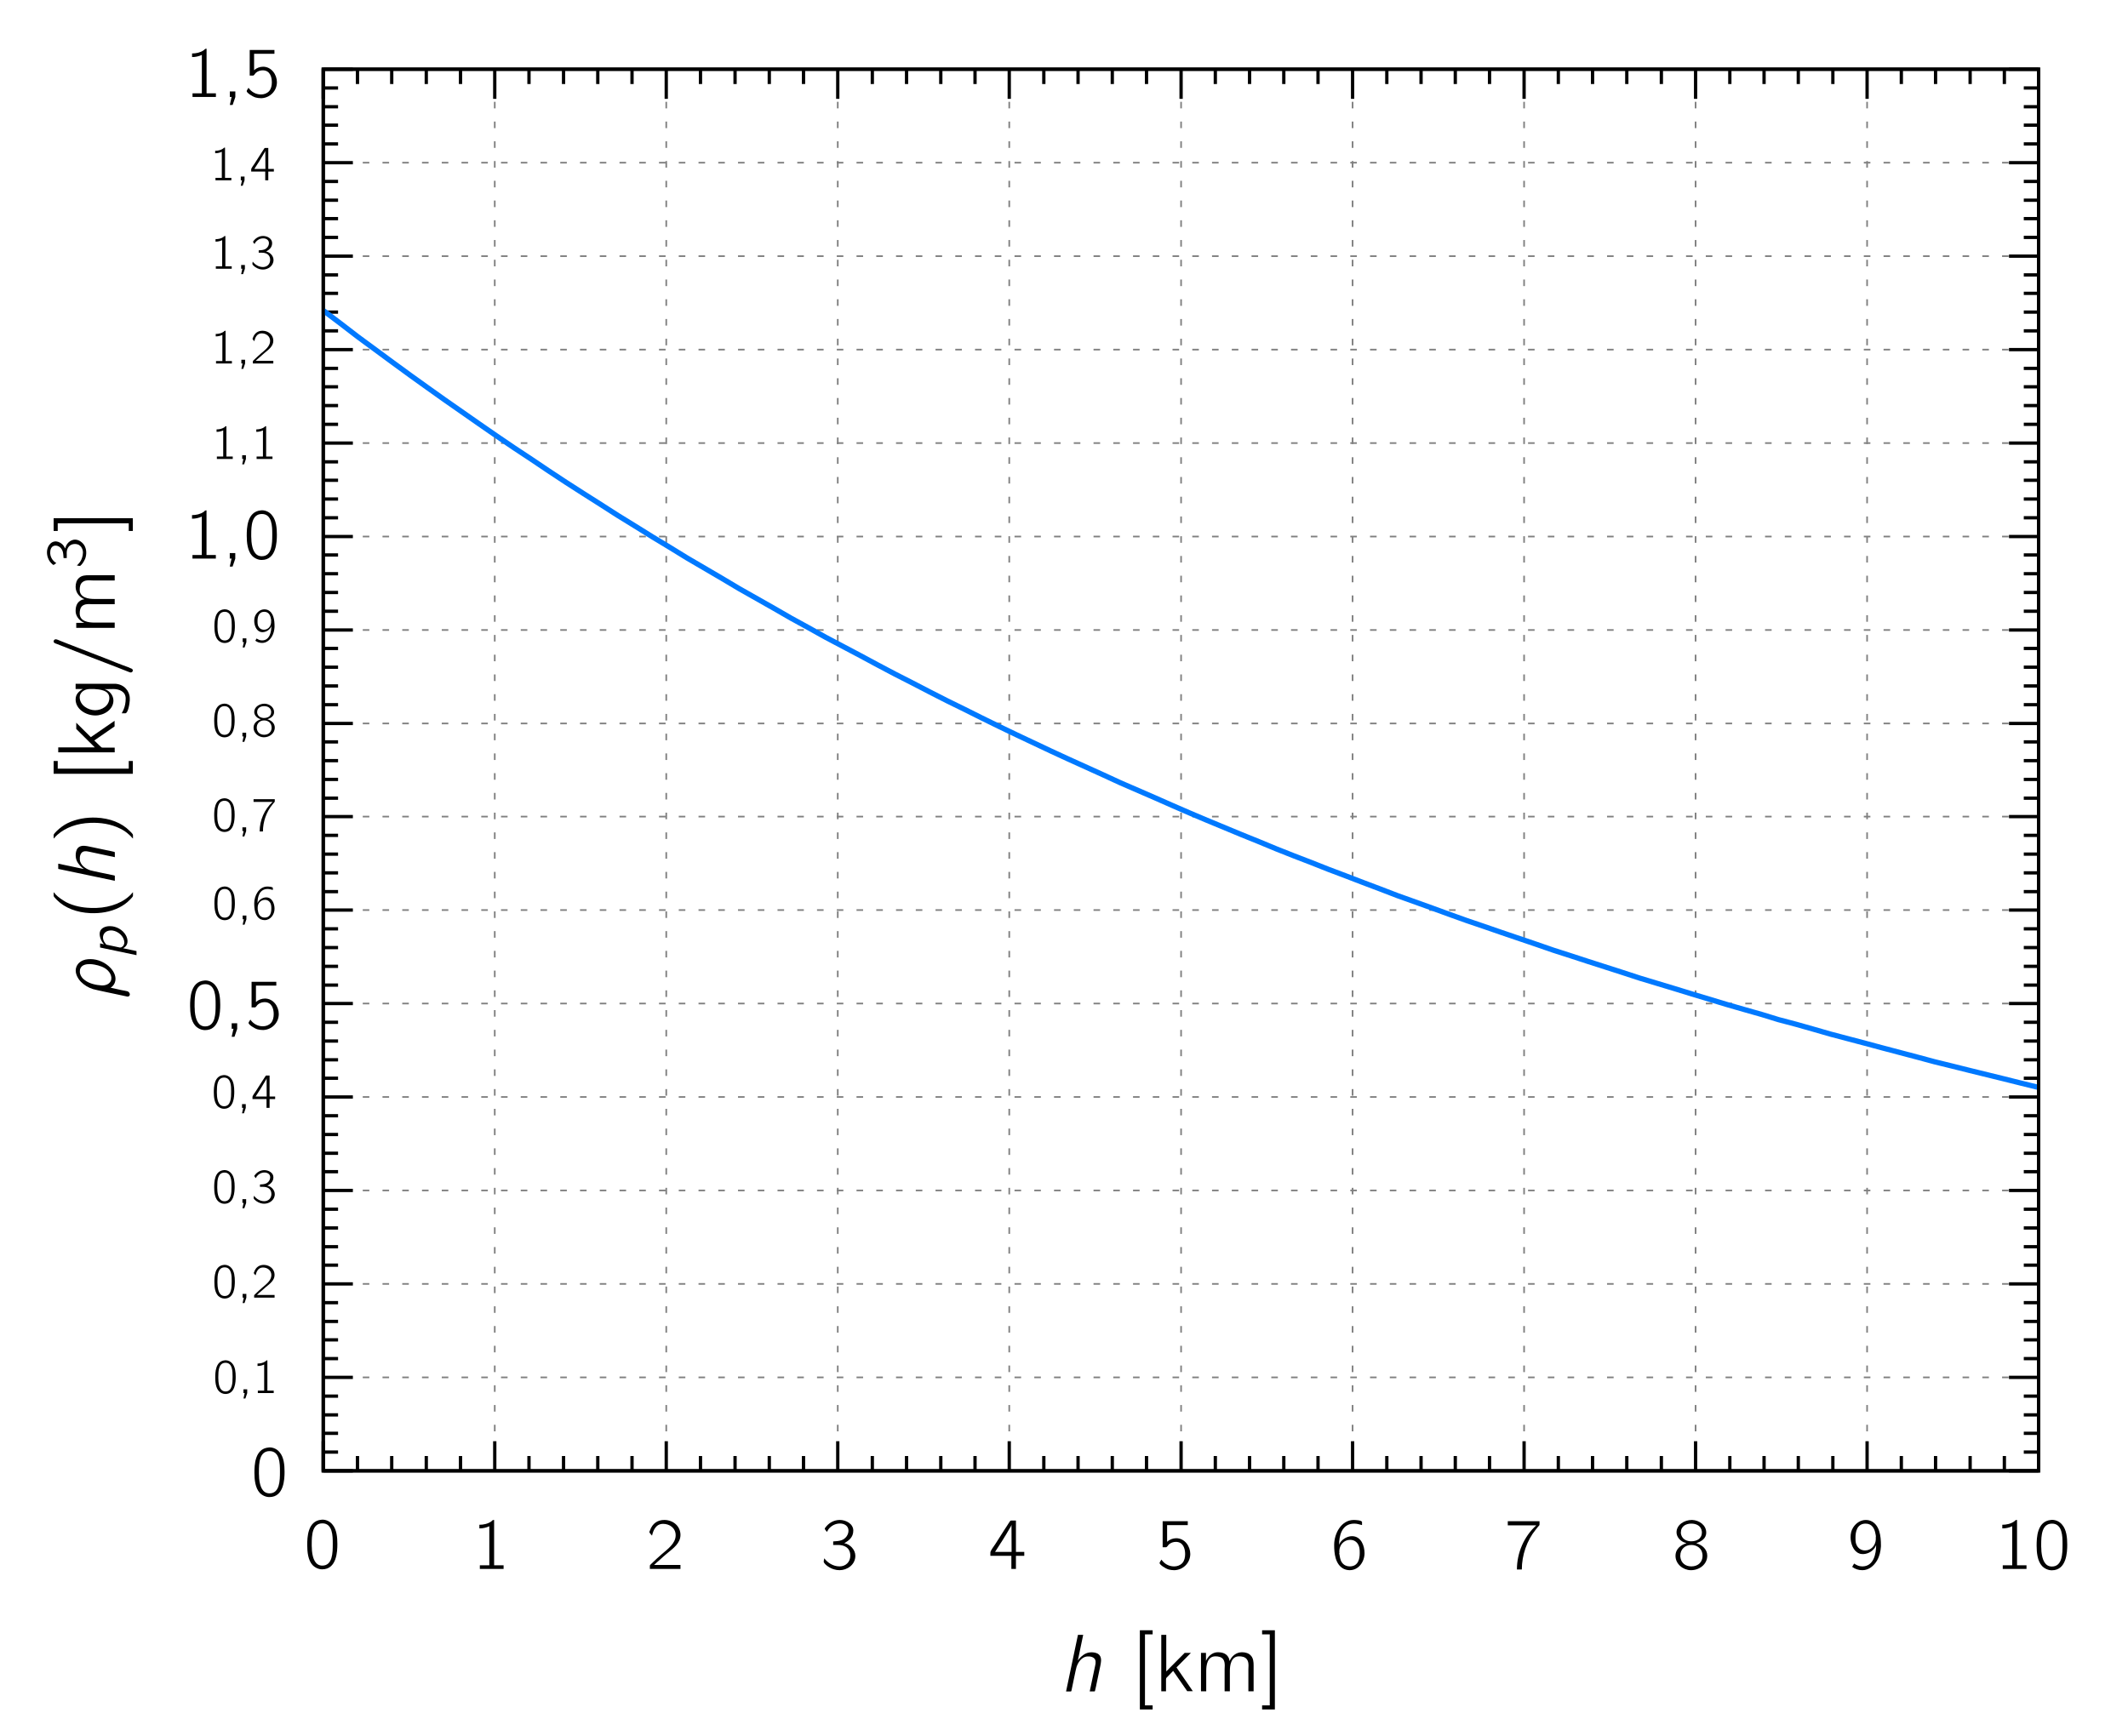 <?xml version="1.0" encoding="UTF-8" standalone="no"?>
<svg xmlns:inkscape="http://www.inkscape.org/namespaces/inkscape" xmlns:sodipodi="http://sodipodi.sourceforge.net/DTD/sodipodi-0.dtd" xmlns:xlink="http://www.w3.org/1999/xlink" xmlns="http://www.w3.org/2000/svg" xmlns:svg="http://www.w3.org/2000/svg" viewBox="0 0 646.458 527.622" version="1.1" id="svg656" sodipodi:docname="202_dz.svg" inkscape:version="1.2 (1:1.2.1+202207142221+cd75a1ee6d)" x="0" y="0">
  <defs id="defs660">
    <defs id="defs34">
      <circle id="gpDot" r="0.5" stroke-width="0.5" stroke="currentColor" cx="0" cy="0"/>
      <path id="gpPt0" stroke-width="0.222" stroke="currentColor" d="M -1,0 H 1 M 0,-1 v 2"/>
      <path id="gpPt1" stroke-width="0.222" stroke="currentColor" d="M -1,-1 1,1 M 1,-1 -1,1"/>
      <path id="gpPt2" stroke-width="0.222" stroke="currentColor" d="M -1,0 H 1 M 0,-1 v 2 m -1,-2 2,2 m -2,0 2,-2"/>
      <rect id="gpPt3" stroke-width="0.222" stroke="currentColor" x="-1" y="-1" width="2" height="2"/>
      <rect id="gpPt4" stroke-width="0.222" stroke="currentColor" fill="currentColor" x="-1" y="-1" width="2" height="2"/>
      <circle id="gpPt5" stroke-width="0.222" stroke="currentColor" cx="0" cy="0" r="1"/>
      <use xlink:href="#gpPt5" id="gpPt6" fill="currentColor" stroke="none"/>
      <path id="gpPt7" stroke-width="0.222" stroke="currentColor" d="m 0,-1.33 -1.33,2 h 2.66 z"/>
      <use xlink:href="#gpPt7" id="gpPt8" fill="currentColor" stroke="none"/>
      <use xlink:href="#gpPt7" id="gpPt9" stroke="currentColor" transform="scale(-1)"/>
      <use xlink:href="#gpPt9" id="gpPt10" fill="currentColor" stroke="none"/>
      <use xlink:href="#gpPt3" id="gpPt11" stroke="currentColor" transform="rotate(45)"/>
      <use xlink:href="#gpPt11" id="gpPt12" fill="currentColor" stroke="none"/>
      <path id="gpPt13" stroke-width="0.222" stroke="currentColor" d="M 0,1.33 1.265,0.411 0.782,-1.067 -0.782,-1.076 -1.265,0.411 Z"/>
      <use xlink:href="#gpPt13" id="gpPt14" fill="currentColor" stroke="none"/>
      <filter id="textbox" filterUnits="objectBoundingBox" x="0" y="0" height="1" width="1">
        <feFlood flood-color="white" flood-opacity="1" result="bgnd" id="feFlood24"/>
        <feComposite in="SourceGraphic" in2="bgnd" operator="atop" id="feComposite26"/>
      </filter>
      <filter id="greybox" filterUnits="objectBoundingBox" x="0" y="0" height="1" width="1">
        <feFlood flood-color="lightgrey" flood-opacity="1" result="grey" id="feFlood29"/>
        <feComposite in="SourceGraphic" in2="grey" operator="atop" id="feComposite31"/>
      </filter>
    </defs>
    <circle id="gpDot-2" r="0.5" stroke-width="0.5" stroke="currentColor" cx="0" cy="0"/>
    <path id="gpPt0-6" stroke-width="0.222" stroke="currentColor" d="M -1,0 H 1 M 0,-1 v 2"/>
    <path id="gpPt1-1" stroke-width="0.222" stroke="currentColor" d="M -1,-1 1,1 M 1,-1 -1,1"/>
    <path id="gpPt2-8" stroke-width="0.222" stroke="currentColor" d="M -1,0 H 1 M 0,-1 v 2 m -1,-2 2,2 m -2,0 2,-2"/>
    <rect id="gpPt3-7" stroke-width="0.222" stroke="currentColor" x="-1" y="-1" width="2" height="2"/>
    <rect id="gpPt4-9" stroke-width="0.222" stroke="currentColor" fill="currentColor" x="-1" y="-1" width="2" height="2"/>
    <circle id="gpPt5-2" stroke-width="0.222" stroke="currentColor" cx="0" cy="0" r="1"/>
    <use xlink:href="#gpPt5-2" id="gpPt6-0" fill="currentColor" stroke="none"/>
    <path id="gpPt7-2" stroke-width="0.222" stroke="currentColor" d="m 0,-1.33 -1.33,2 h 2.66 z"/>
    <use xlink:href="#gpPt7-2" id="gpPt8-3" fill="currentColor" stroke="none"/>
    <use xlink:href="#gpPt7-2" id="gpPt9-7" stroke="currentColor" transform="scale(-1)"/>
    <use xlink:href="#gpPt9-7" id="gpPt10-5" fill="currentColor" stroke="none"/>
    <use xlink:href="#gpPt3-7" id="gpPt11-9" stroke="currentColor" transform="rotate(45)"/>
    <use xlink:href="#gpPt11-9" id="gpPt12-2" fill="currentColor" stroke="none"/>
    <path id="gpPt13-2" stroke-width="0.222" stroke="currentColor" d="M 0,1.33 1.265,0.411 0.782,-1.067 -0.782,-1.076 -1.265,0.411 Z"/>
    <use xlink:href="#gpPt13-2" id="gpPt14-8" fill="currentColor" stroke="none"/>
    <filter id="textbox-9" filterUnits="objectBoundingBox" x="0" y="0" height="1" width="1">
      <feFlood flood-color="white" flood-opacity="1" result="bgnd" id="feFlood927"/>
      <feComposite in="SourceGraphic" in2="bgnd" operator="atop" id="feComposite929"/>
    </filter>
    <filter id="greybox-7" filterUnits="objectBoundingBox" x="0" y="0" height="1" width="1">
      <feFlood flood-color="lightgrey" flood-opacity="1" result="grey" id="feFlood932"/>
      <feComposite in="SourceGraphic" in2="grey" operator="atop" id="feComposite934"/>
    </filter>
  </defs>
  <sodipodi:namedview id="namedview658" pagecolor="#ffffff" bordercolor="#666666" borderopacity="1.0" inkscape:showpageshadow="2" inkscape:pageopacity="0.0" inkscape:pagecheckerboard="0" inkscape:deskcolor="#d1d1d1" showgrid="false" inkscape:zoom="0.84801087" inkscape:cx="313.67522" inkscape:cy="187.4976" inkscape:current-layer="svg656"/>
  <title id="title2">Gnuplot</title>
  <desc id="desc4">Produced by GNUPLOT 5.2 patchlevel 8 </desc>
  <path id="rect5271" style="fill:#ffffff;stroke-width:1.5;stroke-linecap:round;paint-order:stroke fill markers" d="M 0,0 H 646.458 V 527.622 H 0 Z"/>
  <path id="rect6" style="fill:none" d="M 44.299,2.935 H 644.299 V 482.935 H 44.299 Z"/>
  <path stroke="#808080" stroke-dasharray="2, 4" class="gridline" d="M 98.199,446.935 H 619.299" id="path42" style="color:#808080;fill:none;stroke-width:0.5;stroke-linecap:butt;stroke-linejoin:miter"/>
  <path stroke="#000000" d="m 98.199,446.935 h 9 m 512.1,0 h -9" id="path48" style="color:#000000;fill:none;stroke-width:1;stroke-linecap:butt;stroke-linejoin:miter"/>
  <path stroke="#000000" d="m 98.199,441.235 h 4.5 m 516.6,0 h -4.5 m -516.6,-5.7 h 4.5 m 516.6,0 h -4.5 m -516.6,-5.6 h 4.5 m 516.6,0 h -4.5 m -516.6,-5.7 h 4.5 m 516.6,0 h -4.5" id="path58" style="color:#000000;fill:none;stroke-width:1;stroke-linecap:butt;stroke-linejoin:miter"/>
  <path stroke="#808080" stroke-dasharray="2, 4" class="gridline" d="M 98.199,418.535 H 619.299" id="path64" style="color:#808080;fill:none;stroke-width:0.5;stroke-linecap:butt;stroke-linejoin:miter"/>
  <path stroke="#000000" d="m 98.199,418.535 h 9 m 512.1,0 h -9" id="path70" style="color:#000000;fill:none;stroke-width:1;stroke-linecap:butt;stroke-linejoin:miter"/>
  <path stroke="#000000" d="m 98.199,412.835 h 4.5 m 516.6,0 h -4.5 m -516.6,-5.7 h 4.5 m 516.6,0 h -4.5 m -516.6,-5.6 h 4.5 m 516.6,0 h -4.5 m -516.6,-5.7 h 4.5 m 516.6,0 h -4.5" id="path80" style="color:#000000;fill:none;stroke-width:1;stroke-linecap:butt;stroke-linejoin:miter"/>
  <path stroke="#808080" stroke-dasharray="2, 4" class="gridline" d="M 98.199,390.135 H 619.299" id="path86" style="color:#808080;fill:none;stroke-width:0.5;stroke-linecap:butt;stroke-linejoin:miter"/>
  <path stroke="#000000" d="m 98.199,390.135 h 9 m 512.1,0 h -9" id="path92" style="color:#000000;fill:none;stroke-width:1;stroke-linecap:butt;stroke-linejoin:miter"/>
  <path stroke="#000000" d="m 98.199,384.435 h 4.5 m 516.6,0 h -4.5 m -516.6,-5.6 h 4.5 m 516.6,0 h -4.5 m -516.6,-5.7 h 4.5 m 516.6,0 h -4.5 m -516.6,-5.7 h 4.5 m 516.6,0 h -4.5" id="path102" style="color:#000000;fill:none;stroke-width:1;stroke-linecap:butt;stroke-linejoin:miter"/>
  <path stroke="#808080" stroke-dasharray="2, 4" class="gridline" d="M 98.199,361.735 H 619.299" id="path108" style="color:#808080;fill:none;stroke-width:0.5;stroke-linecap:butt;stroke-linejoin:miter"/>
  <path stroke="#000000" d="m 98.199,361.735 h 9 m 512.1,0 h -9" id="path114" style="color:#000000;fill:none;stroke-width:1;stroke-linecap:butt;stroke-linejoin:miter"/>
  <path stroke="#000000" d="m 98.199,356.035 h 4.5 m 516.6,0 h -4.5 m -516.6,-5.6 h 4.5 m 516.6,0 h -4.5 m -516.6,-5.7 h 4.5 m 516.6,0 h -4.5 m -516.6,-5.7 h 4.5 m 516.6,0 h -4.5" id="path124" style="color:#000000;fill:none;stroke-width:1;stroke-linecap:butt;stroke-linejoin:miter"/>
  <path stroke="#808080" stroke-dasharray="2, 4" class="gridline" d="M 98.199,333.335 H 619.299" id="path130" style="color:#808080;fill:none;stroke-width:0.5;stroke-linecap:butt;stroke-linejoin:miter"/>
  <path stroke="#000000" d="m 98.199,333.335 h 9 m 512.1,0 h -9" id="path136" style="color:#000000;fill:none;stroke-width:1;stroke-linecap:butt;stroke-linejoin:miter"/>
  <path stroke="#000000" d="m 98.199,327.635 h 4.5 m 516.6,0 h -4.5 m -516.6,-5.6 h 4.5 m 516.6,0 h -4.5 m -516.6,-5.7 h 4.5 m 516.6,0 h -4.5 m -516.6,-5.7 h 4.5 m 516.6,0 h -4.5" id="path146" style="color:#000000;fill:none;stroke-width:1;stroke-linecap:butt;stroke-linejoin:miter"/>
  <path stroke="#808080" stroke-dasharray="2, 4" class="gridline" d="M 98.199,304.935 H 619.299" id="path152" style="color:#808080;fill:none;stroke-width:0.5;stroke-linecap:butt;stroke-linejoin:miter"/>
  <path stroke="#000000" d="m 98.199,304.935 h 9 m 512.1,0 h -9" id="path158" style="color:#000000;fill:none;stroke-width:1;stroke-linecap:butt;stroke-linejoin:miter"/>
  <path stroke="#000000" d="m 98.199,299.335 h 4.5 m 516.6,0 h -4.5 m -516.6,-5.7 h 4.5 m 516.6,0 h -4.5 m -516.6,-5.7 h 4.5 m 516.6,0 h -4.5 m -516.6,-5.7 h 4.5 m 516.6,0 h -4.5" id="path168" style="color:#000000;fill:none;stroke-width:1;stroke-linecap:butt;stroke-linejoin:miter"/>
  <path stroke="#808080" stroke-dasharray="2, 4" class="gridline" d="M 98.199,276.535 H 619.299" id="path174" style="color:#808080;fill:none;stroke-width:0.5;stroke-linecap:butt;stroke-linejoin:miter"/>
  <path stroke="#000000" d="m 98.199,276.535 h 9 m 512.1,0 h -9" id="path180" style="color:#000000;fill:none;stroke-width:1;stroke-linecap:butt;stroke-linejoin:miter"/>
  <path stroke="#000000" d="m 98.199,270.935 h 4.5 m 516.6,0 h -4.5 m -516.6,-5.7 h 4.5 m 516.6,0 h -4.5 m -516.6,-5.7 h 4.5 m 516.6,0 h -4.5 m -516.6,-5.7 h 4.5 m 516.6,0 h -4.5" id="path190" style="color:#000000;fill:none;stroke-width:1;stroke-linecap:butt;stroke-linejoin:miter"/>
  <path stroke="#808080" stroke-dasharray="2, 4" class="gridline" d="M 98.199,248.135 H 619.299" id="path196" style="color:#808080;fill:none;stroke-width:0.5;stroke-linecap:butt;stroke-linejoin:miter"/>
  <path stroke="#000000" d="m 98.199,248.135 h 9 m 512.1,0 h -9" id="path202" style="color:#000000;fill:none;stroke-width:1;stroke-linecap:butt;stroke-linejoin:miter"/>
  <path stroke="#000000" d="m 98.199,242.535 h 4.5 m 516.6,0 h -4.5 m -516.6,-5.7 h 4.5 m 516.6,0 h -4.5 m -516.6,-5.7 h 4.5 m 516.6,0 h -4.5 m -516.6,-5.7 h 4.5 m 516.6,0 h -4.5" id="path212" style="color:#000000;fill:none;stroke-width:1;stroke-linecap:butt;stroke-linejoin:miter"/>
  <path stroke="#808080" stroke-dasharray="2, 4" class="gridline" d="M 98.199,219.835 H 619.299" id="path218" style="color:#808080;fill:none;stroke-width:0.5;stroke-linecap:butt;stroke-linejoin:miter"/>
  <path stroke="#000000" d="m 98.199,219.835 h 9 m 512.1,0 h -9" id="path224" style="color:#000000;fill:none;stroke-width:1;stroke-linecap:butt;stroke-linejoin:miter"/>
  <path stroke="#000000" d="m 98.199,214.135 h 4.5 m 516.6,0 h -4.5 m -516.6,-5.7 h 4.5 m 516.6,0 h -4.5 m -516.6,-5.7 h 4.5 m 516.6,0 h -4.5 m -516.6,-5.7 h 4.5 m 516.6,0 h -4.5" id="path234" style="color:#000000;fill:none;stroke-width:1;stroke-linecap:butt;stroke-linejoin:miter"/>
  <path stroke="#808080" stroke-dasharray="2, 4" class="gridline" d="M 98.199,191.435 H 619.299" id="path240" style="color:#808080;fill:none;stroke-width:0.5;stroke-linecap:butt;stroke-linejoin:miter"/>
  <path stroke="#000000" d="m 98.199,191.435 h 9 m 512.1,0 h -9" id="path246" style="color:#000000;fill:none;stroke-width:1;stroke-linecap:butt;stroke-linejoin:miter"/>
  <path stroke="#000000" d="m 98.199,185.735 h 4.5 m 516.6,0 h -4.5 m -516.6,-5.7 h 4.5 m 516.6,0 h -4.5 m -516.6,-5.7 h 4.5 m 516.6,0 h -4.5 m -516.6,-5.7 h 4.5 m 516.6,0 h -4.5" id="path256" style="color:#000000;fill:none;stroke-width:1;stroke-linecap:butt;stroke-linejoin:miter"/>
  <path stroke="#808080" stroke-dasharray="2, 4" class="gridline" d="M 98.199,163.035 H 619.299" id="path262" style="color:#808080;fill:none;stroke-width:0.5;stroke-linecap:butt;stroke-linejoin:miter"/>
  <path stroke="#000000" d="m 98.199,163.035 h 9 m 512.1,0 h -9" id="path268" style="color:#000000;fill:none;stroke-width:1;stroke-linecap:butt;stroke-linejoin:miter"/>
  <path stroke="#000000" d="m 98.199,157.335 h 4.5 m 516.6,0 h -4.5 m -516.6,-5.7 h 4.5 m 516.6,0 h -4.5 m -516.6,-5.7 h 4.5 m 516.6,0 h -4.5 m -516.6,-5.6 h 4.5 m 516.6,0 h -4.5" id="path278" style="color:#000000;fill:none;stroke-width:1;stroke-linecap:butt;stroke-linejoin:miter"/>
  <path stroke="#808080" stroke-dasharray="2, 4" class="gridline" d="M 98.199,134.635 H 619.299" id="path284" style="color:#808080;fill:none;stroke-width:0.5;stroke-linecap:butt;stroke-linejoin:miter"/>
  <path stroke="#000000" d="m 98.199,134.635 h 9 m 512.1,0 h -9" id="path290" style="color:#000000;fill:none;stroke-width:1;stroke-linecap:butt;stroke-linejoin:miter"/>
  <path stroke="#000000" d="m 98.199,128.935 h 4.5 m 516.6,0 h -4.5 m -516.6,-5.7 h 4.5 m 516.6,0 h -4.5 m -516.6,-5.7 h 4.5 m 516.6,0 h -4.5 m -516.6,-5.6 h 4.5 m 516.6,0 h -4.5" id="path300" style="color:#000000;fill:none;stroke-width:1;stroke-linecap:butt;stroke-linejoin:miter"/>
  <path stroke="#808080" stroke-dasharray="2, 4" class="gridline" d="M 98.199,106.235 H 619.299" id="path306" style="color:#808080;fill:none;stroke-width:0.5;stroke-linecap:butt;stroke-linejoin:miter"/>
  <path stroke="#000000" d="m 98.199,106.235 h 9 m 512.1,0 h -9" id="path312" style="color:#000000;fill:none;stroke-width:1;stroke-linecap:butt;stroke-linejoin:miter"/>
  <path stroke="#000000" d="m 98.199,100.535 h 4.5 m 516.6,0 h -4.5 M 98.199,94.835 h 4.5 m 516.6,0 h -4.5 M 98.199,89.135 h 4.5 m 516.6,0 h -4.5 m -516.6,-5.6 h 4.5 m 516.6,0 h -4.5" id="path322" style="color:#000000;fill:none;stroke-width:1;stroke-linecap:butt;stroke-linejoin:miter"/>
  <path stroke="#808080" stroke-dasharray="2, 4" class="gridline" d="M 98.199,77.835 H 619.299" id="path328" style="color:#808080;fill:none;stroke-width:0.5;stroke-linecap:butt;stroke-linejoin:miter"/>
  <path stroke="#000000" d="m 98.199,77.835 h 9 m 512.1,0 h -9" id="path334" style="color:#000000;fill:none;stroke-width:1;stroke-linecap:butt;stroke-linejoin:miter"/>
  <path stroke="#000000" d="m 98.199,72.135 h 4.5 m 516.6,0 h -4.5 m -516.6,-5.7 h 4.5 m 516.6,0 h -4.5 m -516.6,-5.6 h 4.5 m 516.6,0 h -4.5 m -516.6,-5.7 h 4.5 m 516.6,0 h -4.5" id="path344" style="color:#000000;fill:none;stroke-width:1;stroke-linecap:butt;stroke-linejoin:miter"/>
  <path stroke="#808080" stroke-dasharray="2, 4" class="gridline" d="M 98.199,49.435 H 619.299" id="path350" style="color:#808080;fill:none;stroke-width:0.5;stroke-linecap:butt;stroke-linejoin:miter"/>
  <path stroke="#000000" d="m 98.199,49.435 h 9 m 512.1,0 h -9" id="path356" style="color:#000000;fill:none;stroke-width:1;stroke-linecap:butt;stroke-linejoin:miter"/>
  <path stroke="#000000" d="m 98.199,43.735 h 4.5 m 516.6,0 h -4.5 m -516.6,-5.7 h 4.5 m 516.6,0 h -4.5 m -516.6,-5.6 h 4.5 m 516.6,0 h -4.5 m -516.6,-5.7 h 4.5 m 516.6,0 h -4.5" id="path366" style="color:#000000;fill:none;stroke-width:1;stroke-linecap:butt;stroke-linejoin:miter"/>
  <path stroke="#808080" stroke-dasharray="2, 4" class="gridline" d="M 98.199,21.035 H 619.299" id="path372" style="color:#808080;fill:none;stroke-width:0.5;stroke-linecap:butt;stroke-linejoin:miter"/>
  <path stroke="#000000" d="m 98.199,21.035 h 9 m 512.1,0 h -9" id="path378" style="color:#000000;fill:none;stroke-width:1;stroke-linecap:butt;stroke-linejoin:miter"/>
  <path stroke="#808080" stroke-dasharray="2, 4" class="gridline" d="m 98.199,446.935 v -425.9" id="path392" style="color:#808080;fill:none;stroke-width:0.5;stroke-linecap:butt;stroke-linejoin:miter"/>
  <path stroke="#000000" d="m 98.199,446.935 v -9 m 0,-416.9 v 9" id="path398" style="color:#000000;fill:none;stroke-width:1;stroke-linecap:butt;stroke-linejoin:miter"/>
  <path stroke="#000000" d="m 108.599,446.935 v -4.5 m 0,-421.4 v 4.5 m 10.4,421.4 v -4.5 m 0,-421.4 v 4.5 m 10.5,421.4 v -4.5 m 0,-421.4 v 4.5 m 10.4,421.4 v -4.5 m 0,-421.4 v 4.5" id="path408" style="color:#000000;fill:none;stroke-width:1;stroke-linecap:butt;stroke-linejoin:miter"/>
  <path stroke="#808080" stroke-dasharray="2, 4" class="gridline" d="m 150.299,446.935 v -425.9" id="path414" style="color:#808080;fill:none;stroke-width:0.5;stroke-linecap:butt;stroke-linejoin:miter"/>
  <path stroke="#000000" d="m 150.299,446.935 v -9 m 0,-416.9 v 9" id="path420" style="color:#000000;fill:none;stroke-width:1;stroke-linecap:butt;stroke-linejoin:miter"/>
  <path stroke="#000000" d="m 160.699,446.935 v -4.5 m 0,-421.4 v 4.5 m 10.5,421.4 v -4.5 m 0,-421.4 v 4.5 m 10.4,421.4 v -4.5 m 0,-421.4 v 4.5 m 10.4,421.4 v -4.5 m 0,-421.4 v 4.5" id="path430" style="color:#000000;fill:none;stroke-width:1;stroke-linecap:butt;stroke-linejoin:miter"/>
  <path stroke="#808080" stroke-dasharray="2, 4" class="gridline" d="m 202.399,446.935 v -425.9" id="path436" style="color:#808080;fill:none;stroke-width:0.5;stroke-linecap:butt;stroke-linejoin:miter"/>
  <path stroke="#000000" d="m 202.399,446.935 v -9 m 0,-416.9 v 9" id="path442" style="color:#000000;fill:none;stroke-width:1;stroke-linecap:butt;stroke-linejoin:miter"/>
  <path stroke="#000000" d="m 212.799,446.935 v -4.5 m 0,-421.4 v 4.5 m 10.5,421.4 v -4.5 m 0,-421.4 v 4.5 m 10.4,421.4 v -4.5 m 0,-421.4 v 4.5 m 10.4,421.4 v -4.5 m 0,-421.4 v 4.5" id="path452" style="color:#000000;fill:none;stroke-width:1;stroke-linecap:butt;stroke-linejoin:miter"/>
  <path stroke="#808080" stroke-dasharray="2, 4" class="gridline" d="m 254.499,446.935 v -425.9" id="path458" style="color:#808080;fill:none;stroke-width:0.5;stroke-linecap:butt;stroke-linejoin:miter"/>
  <path stroke="#000000" d="m 254.499,446.935 v -9 m 0,-416.9 v 9" id="path464" style="color:#000000;fill:none;stroke-width:1;stroke-linecap:butt;stroke-linejoin:miter"/>
  <path stroke="#000000" d="m 264.999,446.935 v -4.5 m 0,-421.4 v 4.5 m 10.4,421.4 v -4.5 m 0,-421.4 v 4.5 m 10.4,421.4 v -4.5 m 0,-421.4 v 4.5 m 10.4,421.4 v -4.5 m 0,-421.4 v 4.5" id="path474" style="color:#000000;fill:none;stroke-width:1;stroke-linecap:butt;stroke-linejoin:miter"/>
  <path stroke="#808080" stroke-dasharray="2, 4" class="gridline" d="m 306.599,446.935 v -425.9" id="path480" style="color:#808080;fill:none;stroke-width:0.5;stroke-linecap:butt;stroke-linejoin:miter"/>
  <path stroke="#000000" d="m 306.599,446.935 v -9 m 0,-416.9 v 9" id="path486" style="color:#000000;fill:none;stroke-width:1;stroke-linecap:butt;stroke-linejoin:miter"/>
  <path stroke="#000000" d="m 317.099,446.935 v -4.5 m 0,-421.4 v 4.5 m 10.4,421.4 v -4.5 m 0,-421.4 v 4.5 m 10.4,421.4 v -4.5 m 0,-421.4 v 4.5 m 10.4,421.4 v -4.5 m 0,-421.4 v 4.5" id="path496" style="color:#000000;fill:none;stroke-width:1;stroke-linecap:butt;stroke-linejoin:miter"/>
  <path stroke="#808080" stroke-dasharray="2, 4" class="gridline" d="m 358.799,446.935 v -425.9" id="path502" style="color:#808080;fill:none;stroke-width:0.5;stroke-linecap:butt;stroke-linejoin:miter"/>
  <path stroke="#000000" d="m 358.799,446.935 v -9 m 0,-416.9 v 9" id="path508" style="color:#000000;fill:none;stroke-width:1;stroke-linecap:butt;stroke-linejoin:miter"/>
  <path stroke="#000000" d="m 369.199,446.935 v -4.5 m 0,-421.4 v 4.5 m 10.4,421.4 v -4.5 m 0,-421.4 v 4.5 m 10.4,421.4 v -4.5 m 0,-421.4 v 4.5 m 10.4,421.4 v -4.5 m 0,-421.4 v 4.5" id="path518" style="color:#000000;fill:none;stroke-width:1;stroke-linecap:butt;stroke-linejoin:miter"/>
  <path stroke="#808080" stroke-dasharray="2, 4" class="gridline" d="m 410.899,446.935 v -425.9" id="path524" style="color:#808080;fill:none;stroke-width:0.5;stroke-linecap:butt;stroke-linejoin:miter"/>
  <path stroke="#000000" d="m 410.899,446.935 v -9 m 0,-416.9 v 9" id="path530" style="color:#000000;fill:none;stroke-width:1;stroke-linecap:butt;stroke-linejoin:miter"/>
  <path stroke="#000000" d="m 421.299,446.935 v -4.5 m 0,-421.4 v 4.5 m 10.4,421.4 v -4.5 m 0,-421.4 v 4.5 m 10.4,421.4 v -4.5 m 0,-421.4 v 4.5 m 10.4,421.4 v -4.5 m 0,-421.4 v 4.5" id="path540" style="color:#000000;fill:none;stroke-width:1;stroke-linecap:butt;stroke-linejoin:miter"/>
  <path stroke="#808080" stroke-dasharray="2, 4" class="gridline" d="m 462.999,446.935 v -425.9" id="path546" style="color:#808080;fill:none;stroke-width:0.5;stroke-linecap:butt;stroke-linejoin:miter"/>
  <path stroke="#000000" d="m 462.999,446.935 v -9 m 0,-416.9 v 9" id="path552" style="color:#000000;fill:none;stroke-width:1;stroke-linecap:butt;stroke-linejoin:miter"/>
  <path stroke="#000000" d="m 473.399,446.935 v -4.5 m 0,-421.4 v 4.5 m 10.4,421.4 v -4.5 m 0,-421.4 v 4.5 m 10.4,421.4 v -4.5 m 0,-421.4 v 4.5 m 10.5,421.4 v -4.5 m 0,-421.4 v 4.5" id="path562" style="color:#000000;fill:none;stroke-width:1;stroke-linecap:butt;stroke-linejoin:miter"/>
  <path stroke="#808080" stroke-dasharray="2, 4" class="gridline" d="m 515.099,446.935 v -425.9" id="path568" style="color:#808080;fill:none;stroke-width:0.5;stroke-linecap:butt;stroke-linejoin:miter"/>
  <path stroke="#000000" d="m 515.099,446.935 v -9 m 0,-416.9 v 9" id="path574" style="color:#000000;fill:none;stroke-width:1;stroke-linecap:butt;stroke-linejoin:miter"/>
  <path stroke="#000000" d="m 525.499,446.935 v -4.5 m 0,-421.4 v 4.5 m 10.4,421.4 v -4.5 m 0,-421.4 v 4.5 m 10.4,421.4 v -4.5 m 0,-421.4 v 4.5 m 10.5,421.4 v -4.5 m 0,-421.4 v 4.5" id="path584" style="color:#000000;fill:none;stroke-width:1;stroke-linecap:butt;stroke-linejoin:miter"/>
  <path stroke="#808080" stroke-dasharray="2, 4" class="gridline" d="m 567.199,446.935 v -425.9" id="path590" style="color:#808080;fill:none;stroke-width:0.5;stroke-linecap:butt;stroke-linejoin:miter"/>
  <path stroke="#000000" d="m 567.199,446.935 v -9 m 0,-416.9 v 9" id="path596" style="color:#000000;fill:none;stroke-width:1;stroke-linecap:butt;stroke-linejoin:miter"/>
  <path stroke="#000000" d="m 577.599,446.935 v -4.5 m 0,-421.4 v 4.5 m 10.4,421.4 v -4.5 m 0,-421.4 v 4.5 m 10.5,421.4 v -4.5 m 0,-421.4 v 4.5 m 10.4,421.4 v -4.5 m 0,-421.4 v 4.5" id="path606" style="color:#000000;fill:none;stroke-width:1;stroke-linecap:butt;stroke-linejoin:miter"/>
  <path stroke="#808080" stroke-dasharray="2, 4" class="gridline" d="m 619.299,446.935 v -425.9" id="path612" style="color:#808080;fill:none;stroke-width:0.5;stroke-linecap:butt;stroke-linejoin:miter"/>
  <path stroke="#000000" d="m 619.299,446.935 v -9 m 0,-416.9 v 9" id="path618" style="color:#000000;fill:none;stroke-width:1;stroke-linecap:butt;stroke-linejoin:miter"/>
  <path stroke="#000000" d="m 98.199,21.035 v 425.9 H 619.299 v -425.9 z" id="path630" style="color:#000000;fill:none;stroke-width:1;stroke-linecap:butt;stroke-linejoin:miter"/>
  <path stroke="#9400d3" d="m 98.199,94.335 5.3,4 5.2,4 5.3,3.9 5.3,3.9 5.2,3.8 5.3,3.8 5.2,3.7 5.3,3.7 5.3,3.7 5.2,3.6 5.3,3.6 5.3,3.5 5.2,3.5 5.3,3.5 5.3,3.4 5.2,3.3 5.3,3.4 5.2,3.2 5.3,3.3 5.3,3.2 5.2,3.2 5.3,3.1 5.3,3.1 5.2,3.1 5.3,3 5.3,3 5.2,3 5.3,2.9 5.2,2.9 5.3,2.8 5.3,2.8 5.2,2.8 5.3,2.8 5.3,2.7 5.2,2.7 5.3,2.7 5.3,2.6 5.2,2.6 5.3,2.6 5.2,2.5 5.3,2.5 5.3,2.5 5.2,2.4 5.3,2.4 5.3,2.4 5.2,2.4 5.3,2.3 5.3,2.3 5.2,2.3 5.3,2.3 5.2,2.2 5.3,2.2 5.3,2.2 5.2,2.1 5.3,2.2 5.3,2.1 5.2,2 5.3,2.1 5.3,2 5.2,2 5.3,2 5.2,2 5.3,1.9 5.3,1.9 5.2,1.9 5.3,1.9 5.3,1.8 5.2,1.8 5.3,1.8 5.3,1.8 5.2,1.8 5.3,1.7 5.2,1.7 5.3,1.7 5.3,1.7 5.2,1.7 5.3,1.6 5.3,1.6 5.2,1.6 5.3,1.6 5.3,1.6 5.2,1.5 5.3,1.5 5.2,1.6 5.3,1.4 5.3,1.5 5.2,1.5 5.3,1.4 5.3,1.4 5.2,1.4 5.3,1.4 5.3,1.4 5.2,1.4 5.3,1.3 5.2,1.3 5.3,1.3 5.3,1.3 5.2,1.3 5.3,1.3" id="path638" style="color:#000000;fill:none;stroke:#0079ff;stroke-width:1.6;stroke-linecap:butt;stroke-linejoin:miter;stroke-dasharray:none;stroke-opacity:1"/>
  <path stroke="#000000" d="m 98.199,21.035 v 425.9 H 619.299 v -425.9 z" id="path649" style="color:#000000;fill:none;stroke-width:1;stroke-linecap:butt;stroke-linejoin:miter"/>
  <path style="fill:#000000;fill-opacity:1;stroke:none;stroke-width:1.6" d="m 327.467,496.779 -3.609,17.191 h 1.087 c 0.233,0 0.543,0.078 0.543,-0.233 0.039,-0.194 0.078,-0.349 0.116,-0.543 0.31,-1.436 1.203,-5.937 1.436,-6.675 0.466,-1.397 1.513,-2.988 3.182,-3.182 1.087,-0.078 2.057,0.194 2.445,0.931 0.349,0.737 0.078,1.591 -0.078,2.367 l -1.552,7.334 h 1.164 c 0.233,0 0.466,0.039 0.466,-0.272 0.155,-0.504 0.504,-2.328 0.504,-2.328 l 1.087,-5.161 c 0.194,-0.97 0.427,-2.057 -0.039,-2.949 -0.427,-0.815 -1.319,-1.087 -2.173,-1.164 -1.669,-0.116 -2.639,0.466 -3.609,1.319 -0.388,0.349 -0.737,0.737 -1.009,1.164 l 1.63,-7.8 z m -0.078,7.839 c 0,0 0.039,0 0.039,0 0,0 -0.039,0 -0.039,0 z m 0,0" id="path116"/>
  <path style="fill:#000000;fill-opacity:1;stroke:none;stroke-width:1.6" d="m 346.274,495.382 v 24.06 h 3.881 v -1.242 h -2.328 v -21.576 h 2.328 v -1.242 z m 0,0" id="path120"/>
  <path style="fill:#000000;fill-opacity:1;stroke:none;stroke-width:1.6" d="m 352.782,496.779 v 17.153 h 1.436 v -3.648 l 0.078,-0.388 2.096,-2.173 4.269,6.17 h 1.708 l -4.967,-7.218 4.385,-4.424 h -1.902 l -5.588,5.627 v -11.099 z m 0,0" id="path2384"/>
  <path style="fill:#000000;fill-opacity:1;stroke:none;stroke-width:1.6" d="m 366.358,504.696 v -2.445 h -1.513 v 11.681 h 1.591 v -6.17 c 0,-1.707 0.31,-4.463 2.794,-4.463 0.815,0 1.785,0.155 2.328,0.854 0.427,0.543 0.504,1.281 0.504,1.979 0,0.388 -0.039,0.737 -0.039,1.087 v 6.714 h 1.591 v -6.17 c 0,-1.707 0.349,-4.463 2.794,-4.463 0.854,0 1.785,0.155 2.328,0.854 0.466,0.543 0.543,1.281 0.543,1.979 0,0.388 -0.039,0.737 -0.039,1.087 v 6.714 h 1.591 v -6.558 c 0,-0.427 0,-0.893 0,-1.319 0,-0.97 -0.078,-2.134 -0.776,-2.91 -0.66,-0.815 -1.746,-1.087 -2.755,-1.087 -1.746,0 -3.143,1.164 -3.764,2.678 -0.078,-0.233 -0.078,-0.466 -0.155,-0.699 -0.582,-1.513 -1.902,-1.979 -3.415,-1.979 -1.203,0 -2.29,0.66 -2.988,1.591 -0.233,0.31 -0.504,0.699 -0.621,1.048 z m 0,0" id="path128"/>
  <path style="fill:#000000;fill-opacity:1;stroke:none;stroke-width:1.6" d="m 383.409,495.382 v 1.242 h 2.328 v 21.576 h -2.328 v 1.242 h 3.881 v -24.06 z m 0,0" id="path132"/>
  <path style="fill:#000000;fill-opacity:1;stroke:none;stroke-width:1.6" d="m 33.603,300.133 c 0.543,-0.349 1.048,-0.893 1.281,-1.552 0.582,-1.552 -0.155,-3.221 -1.242,-4.385 -1.552,-1.707 -3.881,-2.755 -6.17,-2.755 -1.048,0 -2.096,0.155 -2.988,0.776 -0.582,0.388 -0.931,0.815 -1.242,1.475 -0.699,1.669 0.233,3.493 1.358,4.657 0.97,0.97 2.251,1.785 3.687,2.212 0.737,0.233 7.451,1.63 7.451,1.63 l 2.522,0.543 c 0.31,0.078 0.737,0.194 0.97,-0.078 0.504,-0.466 0.039,-1.242 -0.504,-1.436 -0.582,-0.155 -1.164,-0.233 -1.746,-0.349 z m -9.352,-4.773 c 0,-0.504 0.039,-0.854 0.233,-1.203 0.504,-1.009 1.746,-1.203 2.755,-1.203 0.504,0 1.009,0.078 1.475,0.155 1.436,0.272 2.988,0.737 4.036,1.785 0.582,0.582 1.009,1.319 1.087,2.134 0,0.233 0,0.427 -0.039,0.66 -0.31,1.319 -1.746,1.824 -2.949,1.746 -1.707,-0.116 -3.57,-0.504 -4.967,-1.513 -0.854,-0.582 -1.552,-1.475 -1.63,-2.561 z m 0,0" id="path2392"/>
  <path style="fill:#000000;fill-opacity:1;stroke:none;stroke-width:1.6" d="m 31.609,286.94 -1.203,-0.272 v 1.242 l 11.06,2.328 v -1.242 l -4.036,-0.854 c 0.31,-0.194 0.582,-0.388 0.776,-0.621 0.815,-0.931 0.582,-2.328 0.039,-3.299 -0.931,-1.707 -2.91,-2.794 -4.812,-2.794 -1.242,-0.039 -2.794,0.466 -3.105,1.824 -0.272,1.436 0.621,3.027 1.281,3.687 z m -0.078,-3.066 c 0.504,-0.97 1.669,-1.242 2.678,-1.125 1.746,0.272 3.454,1.746 3.57,3.57 0,0.621 -0.272,1.203 -0.815,1.475 -0.116,0.078 -0.272,0.116 -0.388,0.116 -0.194,0.039 -0.388,-0.039 -0.582,-0.078 -0.621,-0.116 -3.493,-0.737 -3.648,-0.776 -0.155,-0.116 -0.31,-0.31 -0.388,-0.466 -0.582,-0.699 -0.931,-1.746 -0.427,-2.716 z m 0,0" id="path140"/>
  <path style="fill:#000000;fill-opacity:1;stroke:none;stroke-width:1.6" d="m 40.394,271.108 c -0.233,0.194 -0.427,0.466 -0.621,0.699 -0.194,0.194 -0.388,0.349 -0.582,0.543 -2.716,2.445 -7.063,3.764 -11.72,3.531 -2.522,-0.078 -5.084,-0.582 -7.373,-1.746 -1.009,-0.582 -2.445,-1.513 -3.182,-2.328 -0.194,-0.233 -0.388,-0.504 -0.621,-0.699 v 0.815 c 0,0.155 0,0.31 0.039,0.427 0.155,0.31 0.893,1.048 1.009,1.164 2.367,2.367 5.937,3.764 10.129,3.958 2.988,0.116 6.054,-0.349 8.731,-1.707 1.164,-0.582 2.29,-1.358 3.221,-2.328 0.233,-0.233 0.776,-0.776 0.931,-1.087 0.039,-0.116 0.039,-0.272 0.039,-0.427 z m 0,0" id="path144"/>
  <path style="fill:#000000;fill-opacity:1;stroke:none;stroke-width:1.6" d="m 17.693,264.031 17.191,3.609 v -1.087 c 0,-0.233 0.078,-0.543 -0.233,-0.543 -0.194,-0.039 -0.349,-0.078 -0.543,-0.116 -1.436,-0.31 -5.937,-1.203 -6.675,-1.436 -1.397,-0.466 -2.988,-1.513 -3.182,-3.182 -0.078,-1.087 0.194,-2.057 0.931,-2.445 0.737,-0.349 1.591,-0.078 2.367,0.078 l 7.334,1.552 v -1.164 c 0,-0.233 0.039,-0.466 -0.272,-0.466 -0.504,-0.155 -2.328,-0.504 -2.328,-0.504 l -5.161,-1.087 c -0.97,-0.194 -2.057,-0.427 -2.949,0.039 -0.815,0.427 -1.087,1.319 -1.164,2.173 -0.116,1.669 0.466,2.639 1.319,3.609 0.349,0.388 0.737,0.737 1.164,1.009 l -7.8,-1.63 z m 7.839,0.078 c 0,0 0,-0.039 0,-0.039 0,0 0,0.039 0,0.039 z m 0,0" id="path148"/>
  <path style="fill:#000000;fill-opacity:1;stroke:none;stroke-width:1.6" d="m 16.296,254.811 c 0.233,-0.194 0.427,-0.427 0.621,-0.66 0.194,-0.194 0.388,-0.388 0.582,-0.543 2.484,-2.173 5.86,-3.415 9.973,-3.57 3.066,-0.116 6.287,0.349 9.042,1.746 0.97,0.466 1.902,1.087 2.678,1.824 0.194,0.155 0.388,0.349 0.582,0.543 0.194,0.233 0.388,0.466 0.621,0.66 v -0.815 c 0,-0.116 0,-0.31 -0.039,-0.427 -0.155,-0.31 -0.893,-1.048 -1.009,-1.125 -2.367,-2.406 -5.937,-3.803 -10.129,-3.997 -2.988,-0.116 -6.054,0.388 -8.731,1.708 -1.164,0.582 -2.251,1.397 -3.221,2.328 -0.233,0.233 -0.776,0.776 -0.931,1.087 -0.039,0.116 -0.039,0.31 -0.039,0.427 z m 0,0" id="path2405"/>
  <path style="fill:#000000;fill-opacity:1;stroke:none;stroke-width:1.6" d="m 16.296,235.121 h 24.06 v -3.881 h -1.242 v 2.328 h -21.576 v -2.328 h -1.242 z m 0,0" id="path156"/>
  <path style="fill:#000000;fill-opacity:1;stroke:none;stroke-width:1.6" d="m 17.693,228.613 h 17.153 v -1.436 h -3.648 l -0.388,-0.078 -2.173,-2.096 6.17,-4.269 v -1.707 l -7.218,4.967 -4.424,-4.385 v 1.902 l 5.627,5.588 H 17.693 Z m 0,0" id="path160"/>
  <path style="fill:#000000;fill-opacity:1;stroke:none;stroke-width:1.6" d="m 31.741,209.41 2.716,-0.039 c 1.707,0 3.725,0.737 3.725,2.872 0,1.203 -0.194,2.367 -0.66,3.415 -0.194,0.388 -0.388,0.737 -0.543,1.087 h 1.087 c 0.854,0 1.319,-3.027 1.358,-3.958 0,-0.194 0,-0.349 0,-0.543 0,-2.251 -1.707,-4.269 -4.308,-4.463 H 22.97 v 1.591 h 2.173 c -1.164,0.699 -2.173,1.552 -2.173,3.182 0,2.91 3.105,4.851 6.015,4.851 2.6,0 5.472,-1.785 5.472,-4.54 0,-1.591 -1.242,-3.066 -2.716,-3.454 z m -3.066,-0.039 c 1.552,0.116 4.54,0.31 4.54,2.716 0,2.406 -2.29,3.725 -4.308,3.725 -2.134,0 -4.696,-1.513 -4.696,-3.958 0,-1.397 1.397,-2.484 3.027,-2.484 h 0.893 c 0.194,0 0.349,0 0.543,0 z m 0,0" id="path164"/>
  <path style="fill:#000000;fill-opacity:1;stroke:none;stroke-width:1.6" d="m 16.296,194.995 c 0.078,0.466 0.737,0.582 1.125,0.737 5.937,2.328 11.836,4.657 17.812,6.908 1.319,0.504 2.678,1.048 4.036,1.591 0.155,0.039 0.31,0.116 0.504,0.116 0.31,-0.039 0.582,-0.31 0.582,-0.621 v -0.039 c -0.039,-0.427 -0.427,-0.543 -0.776,-0.66 L 39.114,202.795 c -1.319,-0.466 -2.639,-0.97 -3.919,-1.475 -4.773,-1.94 -9.663,-3.725 -14.436,-5.627 l -2.445,-0.97 c -0.427,-0.155 -0.97,-0.466 -1.397,-0.466 -0.31,0 -0.621,0.272 -0.621,0.621 0,0.039 0,0.078 0,0.116 z m 0,0" id="path2415"/>
  <path style="fill:#000000;fill-opacity:1;stroke:none;stroke-width:1.6" d="m 25.609,189.262 h -2.445 v 1.513 h 11.681 v -1.591 h -6.17 c -1.707,0 -4.463,-0.31 -4.463,-2.794 0,-0.815 0.155,-1.785 0.854,-2.328 0.543,-0.427 1.281,-0.504 1.979,-0.504 0.388,0 0.737,0.039 1.087,0.039 h 6.714 v -1.591 h -6.17 c -1.707,0 -4.463,-0.349 -4.463,-2.794 0,-0.854 0.155,-1.785 0.854,-2.328 0.543,-0.466 1.281,-0.543 1.979,-0.543 0.388,0 0.737,0.039 1.087,0.039 h 6.714 v -1.591 h -6.558 c -0.427,0 -0.893,0 -1.319,0 -0.97,0 -2.134,0.078 -2.91,0.776 -0.815,0.66 -1.087,1.746 -1.087,2.755 0,1.746 1.164,3.143 2.678,3.764 -0.233,0.078 -0.466,0.078 -0.699,0.155 -1.513,0.582 -1.979,1.902 -1.979,3.415 0,1.203 0.66,2.29 1.591,2.988 0.31,0.233 0.699,0.504 1.048,0.621 z m 0,0" id="path172"/>
  <path style="fill:#000000;fill-opacity:1;stroke:none;stroke-width:1.6" d="m 17.096,171.084 c -1.203,-0.699 -1.979,-2.057 -1.824,-3.454 0.039,-1.009 0.621,-1.979 1.824,-1.824 0.97,0.116 1.707,0.893 1.979,1.824 0.155,0.504 0.194,1.397 0.233,1.94 h 0.97 v -1.125 c 0,-0.233 -0.039,-0.466 0,-0.737 0.039,-0.621 0.272,-1.242 0.699,-1.707 0.737,-0.776 2.057,-0.893 2.988,-0.427 0.349,0.233 0.66,0.504 0.854,0.893 0.543,0.893 0.427,2.018 0.116,2.988 -0.194,0.66 -0.543,1.281 -1.009,1.785 -0.194,0.233 -0.388,0.388 -0.582,0.582 0.194,0.039 0.427,0.078 0.621,0.116 0.272,0.039 0.349,0.078 0.543,-0.116 l 0.31,-0.31 c 0.427,-0.504 0.776,-1.087 1.048,-1.708 0.504,-1.358 0.466,-2.949 -0.31,-4.191 -0.815,-1.203 -2.367,-2.096 -3.842,-1.397 -1.009,0.466 -1.591,1.319 -1.94,2.445 -0.31,-0.66 -0.582,-1.125 -1.203,-1.552 -0.504,-0.349 -1.281,-0.737 -2.096,-0.543 -0.854,0.155 -1.513,0.854 -1.863,1.63 -0.504,1.125 -0.427,2.484 0.078,3.609 0.233,0.582 0.621,1.087 1.087,1.513 0.039,0.078 0.388,0.349 0.504,0.349 0.078,0 0.66,-0.427 0.815,-0.582 z m 0,0" id="path176"/>
  <path style="fill:#000000;fill-opacity:1;stroke:none;stroke-width:1.6" d="m 16.296,161.339 h 1.242 v -2.328 h 21.576 v 2.328 h 1.242 v -3.881 H 16.296 Z m 0,0" id="path2424"/>
  <path style="fill:#000000;fill-opacity:1;stroke:none;stroke-width:1.6" d="m 145.63,463.32 v 1.11 c 1.075,0 2.011,-0.208 3.017,-0.659 v 11.861 h -2.878 v 1.11 h 7.214 v -1.11 h -2.878 v -13.768 h -0.173 c -0.312,0 -0.486,0.277 -0.694,0.451 -1.04,0.728 -2.358,1.006 -3.607,1.006 z m 0,0" id="path3006"/>
  <path style="fill:#000000;fill-opacity:1;stroke:none;stroke-width:1.6" d="m 198.082,466.615 c 0.381,-1.665 1.179,-3.572 3.364,-3.572 1.907,0 3.815,1.214 3.815,3.468 0,2.497 -2.462,4.231 -4.196,5.722 -1.04,0.902 -2.046,1.838 -3.052,2.809 l -0.347,0.347 c -0.139,0.139 -0.243,0.208 -0.243,0.416 v 0.936 h 9.294 v -1.214 h -8.011 c 0.555,-0.555 1.144,-1.04 1.734,-1.561 0.763,-0.694 1.526,-1.387 2.324,-2.046 1.734,-1.422 3.954,-2.983 3.954,-5.514 0,-2.532 -2.046,-4.439 -4.717,-4.543 h -0.208 c -1.873,0 -3.572,0.902 -4.37,3.26 -0.069,0.104 -0.139,0.243 -0.139,0.416 v 0.035 c 0,0.139 0.139,0.243 0.208,0.347 0.173,0.208 0.347,0.486 0.59,0.694 z m 0,0" id="path90"/>
  <path style="fill:#000000;fill-opacity:1;stroke:none;stroke-width:1.6" d="m 251.206,465.505 c 0.173,-0.277 0.312,-0.555 0.486,-0.832 0.832,-1.075 2.081,-1.734 3.503,-1.734 1.214,0 2.566,0.659 2.566,2.15 0,1.318 -0.902,2.497 -2.081,2.913 -0.798,0.312 -1.734,0.312 -2.566,0.381 v 1.075 h 1.457 c 1.873,0 3.745,0.798 3.745,3.26 0,1.942 -1.422,3.26 -3.26,3.26 -1.942,0 -3.641,-1.11 -4.647,-2.462 -0.104,0.277 -0.173,0.867 -0.173,1.04 v 0.069 c 0.312,0.867 1.977,1.942 3.156,2.254 0.555,0.173 1.11,0.243 1.665,0.243 2.289,0 4.786,-1.63 4.786,-4.37 0,-1.873 -1.665,-3.572 -3.364,-3.815 1.353,-0.798 2.74,-1.769 2.74,-3.85 0,-2.081 -2.254,-3.225 -4.092,-3.225 -1.838,0 -3.433,0.936 -4.474,2.428 -0.035,0.035 -0.104,0.104 -0.104,0.208 0,0.208 0.416,0.694 0.659,1.006 z m 0,0" id="path94"/>
  <path style="fill:#000000;fill-opacity:1;stroke:none;stroke-width:1.6" d="m 300.861,472.753 h 6.381 v 3.988 h 1.387 v -3.988 h 2.532 v -1.179 h -2.532 v -9.537 h -1.422 c -0.312,0 -0.347,0.173 -0.451,0.312 l -0.347,0.52 c -0.381,0.59 -0.728,1.179 -1.144,1.769 l -2.913,4.578 c -0.486,0.728 -1.491,2.011 -1.491,2.566 z m 1.422,-1.179 c 1.526,-2.358 3.087,-4.751 4.474,-7.214 0.208,-0.312 0.451,-0.694 0.52,-1.075 l 0.035,8.289 z m 0,0" id="path98"/>
  <path style="fill:#000000;fill-opacity:1;stroke:none;stroke-width:1.6" d="m 353.198,462.245 v 7.907 h 1.006 c 0.347,0 0.624,-0.624 0.902,-0.867 0.59,-0.52 1.353,-0.763 2.116,-0.763 2.22,0 2.809,2.046 2.809,3.711 0,0.971 -0.208,2.011 -0.867,2.74 -0.659,0.694 -1.561,1.006 -2.497,1.006 -1.561,0 -2.983,-0.798 -3.815,-2.046 h -0.035 c -0.173,0.312 -0.555,0.798 -0.555,1.006 0,0.52 1.734,1.665 2.774,1.977 0.555,0.139 1.11,0.208 1.665,0.208 h 0.173 c 2.636,-0.139 4.717,-2.289 4.717,-4.925 0,-2.324 -1.665,-4.786 -4.266,-4.786 -1.006,0 -2.011,0.381 -2.774,1.075 v -5.063 h 6.277 v -1.179 z m 0,0" id="path3019"/>
  <path style="fill:#000000;fill-opacity:1;stroke:none;stroke-width:1.6" d="m 406.795,469.424 c 0,-2.636 0.728,-6.451 4.613,-6.451 0.832,0 1.561,0.243 2.358,0.451 v -0.902 c 0,-0.59 -2.081,-0.659 -2.497,-0.659 -3.85,0 -5.965,4.196 -5.965,7.56 0,2.601 0.312,6 2.948,7.318 0.555,0.243 1.144,0.381 1.769,0.381 2.774,0 4.508,-2.636 4.508,-5.167 0,-2.116 -0.971,-5.167 -3.815,-5.167 -1.595,0 -3.433,1.179 -3.919,2.636 z m 0.035,2.532 0.069,-0.035 c -0.035,-0.173 -0.035,-0.381 -0.035,-0.555 0,-1.873 1.387,-3.468 3.295,-3.468 1.422,0 2.497,0.902 2.809,2.462 0.104,0.52 0.104,1.006 0.104,1.526 0,1.63 -0.347,4.092 -3.052,4.092 -0.902,0 -1.769,-0.381 -2.324,-1.144 -0.624,-0.832 -0.659,-1.873 -0.867,-2.878 z m 0,0" id="path106"/>
  <path style="fill:#000000;fill-opacity:1;stroke:none;stroke-width:1.6" d="m 458.046,462.245 v 1.248 h 8.67 c -3.745,3.364 -5.896,8.393 -5.896,13.421 h 1.491 c 0,-4.335 1.526,-8.844 4.266,-12.173 0.208,-0.277 0.451,-0.59 0.694,-0.867 0.208,-0.208 0.416,-0.347 0.416,-0.659 v -0.971 z m 0,0" id="path110"/>
  <path style="fill:#000000;fill-opacity:1;stroke:none;stroke-width:1.6" d="m 512.326,468.938 c -1.595,0.486 -3.329,1.63 -3.329,3.85 0,2.462 2.289,4.3 4.613,4.335 h 0.104 c 2.497,0 4.925,-1.734 4.925,-4.404 0,-1.907 -1.491,-3.26 -3.329,-3.78 1.353,-0.52 3.017,-1.283 3.017,-3.26 0,-2.289 -2.185,-3.745 -4.266,-3.815 h -0.139 c -2.185,0 -4.613,1.422 -4.613,3.745 0,1.353 1.006,2.497 2.185,3.017 0.277,0.104 0.555,0.173 0.832,0.312 z m -1.873,4.092 c 0,-0.139 0,-0.208 0,-0.312 0,-1.977 1.457,-3.26 3.364,-3.26 1.63,0 3.399,1.006 3.399,3.329 0,1.734 -1.214,3.191 -3.399,3.191 -1.734,0 -3.156,-0.971 -3.364,-2.948 z m 0.173,-7.11 v -0.243 c 0,-1.977 1.63,-2.705 3.156,-2.705 1.526,0 3.017,0.624 3.225,2.462 v 0.208 c 0,2.046 -1.734,2.705 -3.191,2.705 h -0.312 c -1.491,-0.104 -2.67,-0.902 -2.878,-2.428 z m 0,0" id="path3029"/>
  <path style="fill:#000000;fill-opacity:1;stroke:none;stroke-width:1.6" d="m 569.911,469.563 h 0.035 c 0,2.532 -0.728,6.416 -4.196,6.416 -1.04,0 -1.734,-0.381 -2.497,-0.867 l -0.59,1.006 c 0.936,0.694 1.977,1.006 3.121,1.006 1.977,0 3.503,-1.353 4.439,-2.948 0.763,-1.318 1.075,-2.774 1.179,-4.266 v -0.381 c 0,-2.636 -0.347,-6.277 -3.191,-7.422 -0.451,-0.173 -0.902,-0.243 -1.387,-0.243 -1.665,0 -3.017,0.971 -3.884,2.324 -0.555,0.867 -0.763,1.873 -0.763,2.913 0,1.907 0.832,4.266 2.601,4.925 0.381,0.173 0.763,0.208 1.214,0.208 1.63,-0.035 3.364,-1.11 3.919,-2.67 z m -0.069,-2.532 c 0,0.069 0,0.139 0,0.208 0,0.139 0,0.347 0,0.486 v 0.104 c -0.104,1.734 -1.353,3.295 -3.26,3.295 -1.283,0 -2.358,-0.728 -2.774,-2.185 -0.139,-0.555 -0.139,-1.11 -0.139,-1.699 0,-1.803 0.451,-4.266 3.087,-4.266 1.977,0 2.74,1.595 2.983,3.087 0.035,0.243 0.139,0.555 0.139,0.798 0,0.069 -0.035,0.104 -0.035,0.173 z m 0,0" id="path118"/>
  <path style="fill:#000000;fill-opacity:1;stroke:none;stroke-width:1.6" d="m 608.272,463.32 v 1.11 c 1.075,0 2.011,-0.208 3.017,-0.659 v 11.861 h -2.878 v 1.11 h 7.214 v -1.11 h -2.878 v -13.768 h -0.173 c -0.312,0 -0.486,0.277 -0.694,0.451 -1.04,0.728 -2.358,1.006 -3.607,1.006 z m 0,0" id="path122"/>
  <path style="fill:#000000;fill-opacity:1;stroke:none;stroke-width:1.6" d="m 623.037,461.864 c -4.231,0.381 -4.335,5.48 -4.335,7.803 0,2.116 0.243,4.647 1.63,6.173 0.763,0.798 1.873,1.318 2.983,1.318 4.508,0 4.682,-5.549 4.682,-7.803 0,-2.081 -0.208,-4.543 -1.561,-6.069 -0.728,-0.902 -1.873,-1.457 -3.052,-1.457 -0.104,0 -0.243,0.035 -0.347,0.035 z m -2.913,8.67 c -0.035,-0.173 -0.035,-0.381 -0.035,-0.555 v -0.624 c 0,-2.705 0.139,-6.381 3.295,-6.381 3.156,0 3.191,3.919 3.191,6.104 v 0.381 c 0,2.532 -0.035,6.555 -3.225,6.555 -2.116,0 -2.948,-2.046 -3.191,-4.578 0,-0.312 0,-0.624 -0.035,-0.902 z m 0,0" id="path126"/>
  <path style="fill:#000000;fill-opacity:1;stroke:none;stroke-width:1.6" d="m 97.603,461.801 c -4.166,0.376 -4.269,5.396 -4.269,7.684 0,2.083 0.239,4.576 1.605,6.079 0.751,0.785 1.844,1.298 2.937,1.298 4.44,0 4.61,-5.464 4.61,-7.684 0,-2.049 -0.205,-4.474 -1.537,-5.976 -0.717,-0.888 -1.844,-1.434 -3.005,-1.434 -0.102,0 -0.239,0.034 -0.342,0.034 z m -2.869,8.538 c -0.034,-0.171 -0.034,-0.376 -0.034,-0.546 v -0.615 c 0,-2.664 0.137,-6.284 3.244,-6.284 3.108,0 3.142,3.859 3.142,6.01 v 0.376 c 0,2.493 -0.034,6.454 -3.176,6.454 -2.083,0 -2.903,-2.015 -3.142,-4.508 0,-0.307 0,-0.615 -0.034,-0.888 z m 0,0" id="path175"/>
  <path style="fill:#000000;fill-opacity:1;stroke:none;stroke-width:1.6" d="m 81.561,439.848 c -4.166,0.376 -4.269,5.396 -4.269,7.684 0,2.083 0.239,4.576 1.605,6.079 0.751,0.785 1.844,1.298 2.937,1.298 4.44,0 4.61,-5.464 4.61,-7.684 0,-2.049 -0.205,-4.474 -1.537,-5.976 -0.717,-0.888 -1.844,-1.434 -3.005,-1.434 -0.102,0 -0.239,0.034 -0.342,0.034 z m -2.869,8.538 c -0.034,-0.171 -0.034,-0.376 -0.034,-0.546 v -0.615 c 0,-2.664 0.137,-6.284 3.244,-6.284 3.108,0 3.142,3.859 3.142,6.01 v 0.376 c 0,2.493 -0.034,6.454 -3.176,6.454 -2.083,0 -2.903,-2.015 -3.142,-4.508 0,-0.307 0,-0.615 -0.034,-0.888 z m 0,0" id="path175-3"/>
  <path style="fill:#000000;fill-opacity:1;stroke:none;stroke-width:1.6" d="m 62.021,297.957 c -4.166,0.376 -4.269,5.396 -4.269,7.684 0,2.083 0.239,4.576 1.605,6.079 0.751,0.785 1.844,1.298 2.937,1.298 4.44,0 4.61,-5.464 4.61,-7.684 0,-2.049 -0.205,-4.474 -1.537,-5.976 -0.717,-0.888 -1.844,-1.434 -3.005,-1.434 -0.102,0 -0.239,0.034 -0.342,0.034 z m -2.869,8.538 c -0.034,-0.171 -0.034,-0.376 -0.034,-0.546 v -0.615 c 0,-2.664 0.137,-6.284 3.244,-6.284 3.108,0 3.142,3.859 3.142,6.01 v 0.376 c 0,2.493 -0.034,6.454 -3.176,6.454 -2.083,0 -2.903,-2.015 -3.142,-4.508 0,-0.307 0,-0.615 -0.034,-0.888 z m 0,0" id="path227"/>
  <path style="fill:#000000;fill-opacity:1;stroke:none;stroke-width:1.6" d="m 70.38,310.935 v 1.673 h 0.546 l -0.546,2.425 h 0.854 l 0.82,-2.391 v -1.708 z m 0,0" id="path231"/>
  <path style="fill:#000000;fill-opacity:1;stroke:none;stroke-width:1.6" d="m 76.424,298.333 v 7.786 h 0.99 c 0.342,0 0.615,-0.615 0.888,-0.854 0.581,-0.512 1.332,-0.751 2.083,-0.751 2.186,0 2.766,2.015 2.766,3.654 0,0.956 -0.205,1.981 -0.854,2.698 -0.649,0.683 -1.537,0.99 -2.459,0.99 -1.537,0 -2.937,-0.785 -3.757,-2.015 h -0.034 c -0.171,0.307 -0.546,0.785 -0.546,0.99 0,0.512 1.708,1.639 2.732,1.947 0.546,0.137 1.093,0.205 1.639,0.205 h 0.171 c 2.595,-0.137 4.644,-2.254 4.644,-4.849 0,-2.288 -1.639,-4.713 -4.201,-4.713 -0.99,0 -1.981,0.376 -2.732,1.059 v -4.986 h 6.181 v -1.161 z m 0,0" id="path235"/>
  <path style="fill:#000000;fill-opacity:1;stroke:none;stroke-width:1.6" d="m 58.333,156.525 v 1.093 c 1.059,0 1.981,-0.205 2.971,-0.649 v 11.679 h -2.834 v 1.093 h 7.103 v -1.093 h -2.834 v -13.558 h -0.171 c -0.307,0 -0.478,0.273 -0.683,0.444 -1.025,0.717 -2.322,0.99 -3.552,0.99 z m 0,0" id="path287"/>
  <path style="fill:#000000;fill-opacity:1;stroke:none;stroke-width:1.6" d="m 69.799,168.068 v 1.673 h 0.546 l -0.546,2.425 h 0.854 l 0.82,-2.391 v -1.708 z m 0,0" id="path291"/>
  <path style="fill:#000000;fill-opacity:1;stroke:none;stroke-width:1.6" d="m 79.224,155.091 c -4.166,0.376 -4.269,5.396 -4.269,7.684 0,2.083 0.239,4.576 1.605,6.079 0.751,0.785 1.844,1.298 2.937,1.298 4.44,0 4.61,-5.464 4.61,-7.684 0,-2.049 -0.205,-4.474 -1.537,-5.976 -0.717,-0.888 -1.844,-1.434 -3.005,-1.434 -0.102,0 -0.239,0.034 -0.342,0.034 z m -2.869,8.538 c -0.034,-0.171 -0.034,-0.376 -0.034,-0.546 v -0.615 c 0,-2.664 0.137,-6.284 3.244,-6.284 3.108,0 3.142,3.859 3.142,6.01 v 0.376 c 0,2.493 -0.034,6.454 -3.176,6.454 -2.083,0 -2.903,-2.015 -3.142,-4.508 0,-0.307 0,-0.615 -0.034,-0.888 z m 0,0" id="path295"/>
  <path style="fill:#000000;fill-opacity:1;stroke:none;stroke-width:1.6" d="m 58.35,16.244 v 1.093 c 1.059,0 1.981,-0.205 2.971,-0.649 v 11.679 h -2.834 v 1.093 h 7.103 v -1.093 h -2.834 V 14.81 h -0.171 c -0.307,0 -0.478,0.273 -0.683,0.444 -1.025,0.717 -2.322,0.99 -3.552,0.99 z m 0,0" id="path347"/>
  <path style="fill:#000000;fill-opacity:1;stroke:none;stroke-width:1.6" d="m 69.816,27.787 v 1.673 h 0.546 l -0.546,2.425 h 0.854 l 0.82,-2.391 v -1.708 z m 0,0" id="path351"/>
  <path style="fill:#000000;fill-opacity:1;stroke:none;stroke-width:1.6" d="m 75.86,15.185 v 7.786 h 0.99 c 0.342,0 0.615,-0.615 0.888,-0.854 0.581,-0.512 1.332,-0.751 2.083,-0.751 2.186,0 2.766,2.015 2.766,3.654 0,0.956 -0.205,1.981 -0.854,2.698 -0.649,0.683 -1.537,0.99 -2.459,0.99 -1.537,0 -2.937,-0.785 -3.757,-2.015 h -0.034 c -0.171,0.307 -0.546,0.785 -0.546,0.99 0,0.512 1.708,1.639 2.732,1.947 0.546,0.137 1.093,0.205 1.639,0.205 h 0.171 c 2.595,-0.137 4.644,-2.254 4.644,-4.849 0,-2.288 -1.639,-4.713 -4.201,-4.713 -0.99,0 -1.981,0.376 -2.732,1.059 v -4.986 h 6.181 v -1.161 z m 0,0" id="path355"/>
  <path style="fill:#000000;fill-opacity:1;stroke:none;stroke-width:1.6" d="m 68.289,413.36 c -2.828,0.255 -2.898,3.663 -2.898,5.216 0,1.414 0.162,3.106 1.089,4.126 0.51,0.533 1.252,0.881 1.994,0.881 3.014,0 3.129,-3.709 3.129,-5.216 0,-1.391 -0.139,-3.037 -1.043,-4.057 -0.487,-0.603 -1.252,-0.974 -2.04,-0.974 -0.07,0 -0.162,0.023 -0.232,0.023 z m -1.947,5.795 c -0.023,-0.116 -0.023,-0.255 -0.023,-0.371 v -0.417 c 0,-1.808 0.093,-4.265 2.202,-4.265 2.109,0 2.133,2.619 2.133,4.08 v 0.255 c 0,1.692 -0.023,4.381 -2.156,4.381 -1.414,0 -1.97,-1.368 -2.133,-3.06 0,-0.209 0,-0.417 -0.023,-0.603 z m 0,0" id="path179"/>
  <path style="fill:#000000;fill-opacity:1;stroke:none;stroke-width:1.6" d="m 73.963,422.169 v 1.136 h 0.371 l -0.371,1.646 h 0.58 l 0.556,-1.623 v -1.159 z m 0,0" id="path183"/>
  <path style="fill:#000000;fill-opacity:1;stroke:none;stroke-width:1.6" d="m 78.236,414.334 v 0.742 c 0.719,0 1.344,-0.139 2.017,-0.44 v 7.928 h -1.924 v 0.742 h 4.822 v -0.742 h -1.924 v -9.203 h -0.116 c -0.209,0 -0.325,0.185 -0.464,0.301 -0.695,0.487 -1.576,0.672 -2.411,0.672 z m 0,0" id="path187"/>
  <path style="fill:#000000;fill-opacity:1;stroke:none;stroke-width:1.6" d="m 68.027,384.36 c -2.828,0.255 -2.898,3.663 -2.898,5.216 0,1.414 0.162,3.106 1.089,4.126 0.51,0.533 1.252,0.881 1.994,0.881 3.014,0 3.129,-3.709 3.129,-5.216 0,-1.391 -0.139,-3.037 -1.043,-4.057 -0.487,-0.603 -1.252,-0.974 -2.04,-0.974 -0.07,0 -0.162,0.023 -0.232,0.023 z m -1.947,5.795 c -0.023,-0.116 -0.023,-0.255 -0.023,-0.371 v -0.417 c 0,-1.808 0.093,-4.265 2.202,-4.265 2.109,0 2.133,2.619 2.133,4.08 v 0.255 c 0,1.692 -0.023,4.381 -2.156,4.381 -1.414,0 -1.97,-1.368 -2.133,-3.06 0,-0.209 0,-0.417 -0.023,-0.603 z m 0,0" id="path191"/>
  <path style="fill:#000000;fill-opacity:1;stroke:none;stroke-width:1.6" d="m 73.7,393.169 v 1.136 h 0.371 l -0.371,1.646 h 0.58 l 0.556,-1.623 v -1.159 z m 0,0" id="path195"/>
  <path style="fill:#000000;fill-opacity:1;stroke:none;stroke-width:1.6" d="m 77.641,387.536 c 0.255,-1.113 0.788,-2.388 2.249,-2.388 1.275,0 2.55,0.811 2.55,2.318 0,1.669 -1.646,2.828 -2.805,3.825 -0.695,0.603 -1.368,1.229 -2.04,1.878 l -0.232,0.232 c -0.093,0.093 -0.162,0.139 -0.162,0.278 v 0.626 h 6.212 V 393.493 H 78.058 c 0.371,-0.371 0.765,-0.695 1.159,-1.043 0.51,-0.464 1.02,-0.927 1.553,-1.368 1.159,-0.95 2.643,-1.994 2.643,-3.686 0,-1.692 -1.368,-2.967 -3.153,-3.037 h -0.139 c -1.252,0 -2.388,0.603 -2.921,2.179 -0.046,0.07 -0.093,0.162 -0.093,0.278 v 0.023 c 0,0.093 0.093,0.162 0.139,0.232 0.116,0.139 0.232,0.325 0.394,0.464 z m 0,0" id="path199"/>
  <path style="fill:#000000;fill-opacity:1;stroke:none;stroke-width:1.6" d="m 67.969,355.564 c -2.828,0.255 -2.898,3.663 -2.898,5.216 0,1.414 0.162,3.106 1.089,4.126 0.51,0.533 1.252,0.881 1.994,0.881 3.014,0 3.129,-3.709 3.129,-5.216 0,-1.391 -0.139,-3.037 -1.043,-4.057 -0.487,-0.603 -1.252,-0.974 -2.04,-0.974 -0.07,0 -0.162,0.023 -0.232,0.023 z m -1.947,5.795 c -0.023,-0.116 -0.023,-0.255 -0.023,-0.371 v -0.417 c 0,-1.808 0.093,-4.265 2.202,-4.265 2.109,0 2.133,2.619 2.133,4.08 v 0.255 c 0,1.692 -0.023,4.381 -2.156,4.381 -1.414,0 -1.97,-1.368 -2.133,-3.06 0,-0.209 0,-0.417 -0.023,-0.603 z m 0,0" id="path203"/>
  <path style="fill:#000000;fill-opacity:1;stroke:none;stroke-width:1.6" d="m 73.642,364.373 v 1.136 h 0.371 l -0.371,1.646 h 0.58 l 0.556,-1.623 v -1.159 z m 0,0" id="path207"/>
  <path style="fill:#000000;fill-opacity:1;stroke:none;stroke-width:1.6" d="m 77.699,357.998 c 0.116,-0.185 0.209,-0.371 0.325,-0.556 0.556,-0.719 1.391,-1.159 2.341,-1.159 0.811,0 1.715,0.44 1.715,1.437 0,0.881 -0.603,1.669 -1.391,1.947 -0.533,0.209 -1.159,0.209 -1.715,0.255 v 0.719 h 0.974 c 1.252,0 2.504,0.533 2.504,2.179 0,1.298 -0.95,2.179 -2.179,2.179 -1.298,0 -2.434,-0.742 -3.106,-1.646 -0.07,0.185 -0.116,0.58 -0.116,0.695 v 0.046 c 0.209,0.58 1.321,1.298 2.109,1.507 0.371,0.116 0.742,0.162 1.113,0.162 1.53,0 3.199,-1.089 3.199,-2.921 0,-1.252 -1.113,-2.388 -2.249,-2.55 0.904,-0.533 1.831,-1.182 1.831,-2.573 0,-1.391 -1.507,-2.156 -2.735,-2.156 -1.229,0 -2.295,0.626 -2.99,1.623 -0.023,0.023 -0.07,0.07 -0.07,0.139 0,0.139 0.278,0.464 0.44,0.672 z m 0,0" id="path211"/>
  <path style="fill:#000000;fill-opacity:1;stroke:none;stroke-width:1.6" d="m 67.853,326.696 c -2.828,0.255 -2.898,3.663 -2.898,5.216 0,1.414 0.162,3.106 1.089,4.126 0.51,0.533 1.252,0.881 1.994,0.881 3.014,0 3.129,-3.709 3.129,-5.216 0,-1.391 -0.139,-3.037 -1.043,-4.057 -0.487,-0.603 -1.252,-0.974 -2.04,-0.974 -0.07,0 -0.162,0.023 -0.232,0.023 z m -1.947,5.795 c -0.023,-0.116 -0.023,-0.255 -0.023,-0.371 v -0.417 c 0,-1.808 0.093,-4.265 2.202,-4.265 2.109,0 2.133,2.619 2.133,4.08 v 0.255 c 0,1.692 -0.023,4.381 -2.156,4.381 -1.414,0 -1.97,-1.368 -2.133,-3.06 0,-0.209 0,-0.417 -0.023,-0.603 z m 0,0" id="path215"/>
  <path style="fill:#000000;fill-opacity:1;stroke:none;stroke-width:1.6" d="m 73.526,335.505 v 1.136 h 0.371 l -0.371,1.646 h 0.58 l 0.556,-1.623 v -1.159 z m 0,0" id="path219"/>
  <path style="fill:#000000;fill-opacity:1;stroke:none;stroke-width:1.6" d="m 76.702,333.975 h 4.265 v 2.666 h 0.927 v -2.666 h 1.692 v -0.788 h -1.692 v -6.375 h -0.95 c -0.209,0 -0.232,0.116 -0.301,0.209 l -0.232,0.348 c -0.255,0.394 -0.487,0.788 -0.765,1.182 l -1.947,3.06 c -0.325,0.487 -0.997,1.344 -0.997,1.715 z m 0.95,-0.788 c 1.02,-1.576 2.063,-3.176 2.99,-4.822 0.139,-0.209 0.301,-0.464 0.348,-0.719 l 0.023,5.54 z m 0,0" id="path223"/>
  <path style="fill:#000000;fill-opacity:1;stroke:none;stroke-width:1.6" d="m 68.038,269.391 c -2.828,0.255 -2.898,3.663 -2.898,5.216 0,1.414 0.162,3.106 1.089,4.126 0.51,0.533 1.252,0.881 1.994,0.881 3.014,0 3.129,-3.709 3.129,-5.216 0,-1.391 -0.139,-3.037 -1.043,-4.057 -0.487,-0.603 -1.252,-0.974 -2.04,-0.974 -0.07,0 -0.162,0.023 -0.232,0.023 z m -1.947,5.795 c -0.023,-0.116 -0.023,-0.255 -0.023,-0.371 v -0.417 c 0,-1.808 0.093,-4.265 2.202,-4.265 2.109,0 2.133,2.619 2.133,4.08 v 0.255 c 0,1.692 -0.023,4.381 -2.156,4.381 -1.414,0 -1.97,-1.368 -2.133,-3.06 0,-0.209 0,-0.417 -0.023,-0.603 z m 0,0" id="path239"/>
  <path style="fill:#000000;fill-opacity:1;stroke:none;stroke-width:1.6" d="m 73.712,278.2 v 1.136 h 0.371 l -0.371,1.646 h 0.58 l 0.556,-1.623 v -1.159 z m 0,0" id="path243"/>
  <path style="fill:#000000;fill-opacity:1;stroke:none;stroke-width:1.6" d="m 78.232,274.445 c 0,-1.762 0.487,-4.312 3.083,-4.312 0.556,0 1.043,0.162 1.576,0.301 v -0.603 c 0,-0.394 -1.391,-0.44 -1.669,-0.44 -2.573,0 -3.987,2.805 -3.987,5.053 0,1.739 0.209,4.01 1.97,4.891 0.371,0.162 0.765,0.255 1.182,0.255 1.854,0 3.014,-1.762 3.014,-3.454 0,-1.414 -0.649,-3.454 -2.55,-3.454 -1.066,0 -2.295,0.788 -2.619,1.762 z m 0.023,1.692 0.046,-0.023 c -0.023,-0.116 -0.023,-0.255 -0.023,-0.371 0,-1.252 0.927,-2.318 2.202,-2.318 0.95,0 1.669,0.603 1.878,1.646 0.07,0.348 0.07,0.672 0.07,1.02 0,1.089 -0.232,2.735 -2.04,2.735 -0.603,0 -1.182,-0.255 -1.553,-0.765 -0.417,-0.556 -0.44,-1.252 -0.58,-1.924 z m 0,0" id="path247"/>
  <path style="fill:#000000;fill-opacity:1;stroke:none;stroke-width:1.6" d="m 67.969,242.584 c -2.828,0.255 -2.898,3.663 -2.898,5.216 0,1.414 0.162,3.106 1.089,4.126 0.51,0.533 1.252,0.881 1.994,0.881 3.014,0 3.129,-3.709 3.129,-5.216 0,-1.391 -0.139,-3.037 -1.043,-4.057 -0.487,-0.603 -1.252,-0.974 -2.04,-0.974 -0.07,0 -0.162,0.023 -0.232,0.023 z m -1.947,5.795 c -0.023,-0.116 -0.023,-0.255 -0.023,-0.371 v -0.417 c 0,-1.808 0.093,-4.265 2.202,-4.265 2.109,0 2.133,2.619 2.133,4.08 v 0.255 c 0,1.692 -0.023,4.381 -2.156,4.381 -1.414,0 -1.97,-1.368 -2.133,-3.06 0,-0.209 0,-0.417 -0.023,-0.603 z m 0,0" id="path251"/>
  <path style="fill:#000000;fill-opacity:1;stroke:none;stroke-width:1.6" d="m 73.642,251.393 v 1.136 h 0.371 l -0.371,1.646 h 0.58 l 0.556,-1.623 v -1.159 z m 0,0" id="path255"/>
  <path style="fill:#000000;fill-opacity:1;stroke:none;stroke-width:1.6" d="m 77.026,242.839 v 0.835 h 5.795 c -2.504,2.249 -3.941,5.61 -3.941,8.971 h 0.997 c 0,-2.898 1.02,-5.911 2.851,-8.136 0.139,-0.185 0.301,-0.394 0.464,-0.58 0.139,-0.139 0.278,-0.232 0.278,-0.44 v -0.649 z m 0,0" id="path259"/>
  <path style="fill:#000000;fill-opacity:1;stroke:none;stroke-width:1.6" d="m 67.969,213.831 c -2.828,0.255 -2.898,3.663 -2.898,5.216 0,1.414 0.162,3.106 1.089,4.126 0.51,0.533 1.252,0.881 1.994,0.881 3.014,0 3.129,-3.709 3.129,-5.216 0,-1.391 -0.139,-3.037 -1.043,-4.057 -0.487,-0.603 -1.252,-0.974 -2.04,-0.974 -0.07,0 -0.162,0.023 -0.232,0.023 z m -1.947,5.795 c -0.023,-0.116 -0.023,-0.255 -0.023,-0.371 v -0.417 c 0,-1.808 0.093,-4.265 2.202,-4.265 2.109,0 2.133,2.619 2.133,4.08 v 0.255 c 0,1.692 -0.023,4.381 -2.156,4.381 -1.414,0 -1.97,-1.368 -2.133,-3.06 0,-0.209 0,-0.417 -0.023,-0.603 z m 0,0" id="path263"/>
  <path style="fill:#000000;fill-opacity:1;stroke:none;stroke-width:1.6" d="m 73.642,222.64 v 1.136 h 0.371 l -0.371,1.646 h 0.58 l 0.556,-1.623 v -1.159 z m 0,0" id="path267"/>
  <path style="fill:#000000;fill-opacity:1;stroke:none;stroke-width:1.6" d="m 79.252,218.56 c -1.066,0.325 -2.225,1.089 -2.225,2.573 0,1.646 1.53,2.874 3.083,2.898 h 0.07 c 1.669,0 3.292,-1.159 3.292,-2.944 0,-1.275 -0.997,-2.179 -2.225,-2.527 0.904,-0.348 2.017,-0.858 2.017,-2.179 0,-1.53 -1.46,-2.504 -2.851,-2.55 h -0.093 c -1.46,0 -3.083,0.95 -3.083,2.504 0,0.904 0.672,1.669 1.46,2.017 0.185,0.07 0.371,0.116 0.556,0.209 z m -1.252,2.735 c 0,-0.093 0,-0.139 0,-0.209 0,-1.321 0.974,-2.179 2.249,-2.179 1.089,0 2.272,0.672 2.272,2.225 0,1.159 -0.811,2.133 -2.272,2.133 -1.159,0 -2.109,-0.649 -2.249,-1.97 z m 0.116,-4.752 v -0.162 c 0,-1.321 1.089,-1.808 2.109,-1.808 1.02,0 2.017,0.417 2.156,1.646 v 0.139 c 0,1.368 -1.159,1.808 -2.133,1.808 h -0.209 c -0.997,-0.07 -1.785,-0.603 -1.924,-1.623 z m 0,0" id="path271"/>
  <path style="fill:#000000;fill-opacity:1;stroke:none;stroke-width:1.6" d="m 68.038,185.163 c -2.828,0.255 -2.898,3.663 -2.898,5.216 0,1.414 0.162,3.106 1.089,4.126 0.51,0.533 1.252,0.881 1.994,0.881 3.014,0 3.129,-3.709 3.129,-5.216 0,-1.391 -0.139,-3.037 -1.043,-4.057 -0.487,-0.603 -1.252,-0.974 -2.04,-0.974 -0.07,0 -0.162,0.023 -0.232,0.023 z m -1.947,5.795 c -0.023,-0.116 -0.023,-0.255 -0.023,-0.371 v -0.417 c 0,-1.808 0.093,-4.265 2.202,-4.265 2.109,0 2.133,2.619 2.133,4.08 v 0.255 c 0,1.692 -0.023,4.381 -2.156,4.381 -1.414,0 -1.97,-1.368 -2.133,-3.06 0,-0.209 0,-0.417 -0.023,-0.603 z m 0,0" id="path275"/>
  <path style="fill:#000000;fill-opacity:1;stroke:none;stroke-width:1.6" d="m 73.712,193.972 v 1.136 h 0.371 l -0.371,1.646 h 0.58 l 0.556,-1.623 v -1.159 z m 0,0" id="path279"/>
  <path style="fill:#000000;fill-opacity:1;stroke:none;stroke-width:1.6" d="m 82.404,190.309 h 0.023 c 0,1.692 -0.487,4.288 -2.805,4.288 -0.695,0 -1.159,-0.255 -1.669,-0.58 l -0.394,0.672 c 0.626,0.464 1.321,0.672 2.086,0.672 1.321,0 2.341,-0.904 2.967,-1.97 0.51,-0.881 0.719,-1.854 0.788,-2.851 v -0.255 c 0,-1.762 -0.232,-4.196 -2.133,-4.961 -0.301,-0.116 -0.603,-0.162 -0.927,-0.162 -1.113,0 -2.017,0.649 -2.596,1.553 -0.371,0.58 -0.51,1.252 -0.51,1.947 0,1.275 0.556,2.851 1.739,3.292 0.255,0.116 0.51,0.139 0.811,0.139 1.089,-0.023 2.249,-0.742 2.619,-1.785 z m -0.046,-1.692 c 0,0.046 0,0.093 0,0.139 0,0.093 0,0.232 0,0.325 v 0.07 c -0.07,1.159 -0.904,2.202 -2.179,2.202 -0.858,0 -1.576,-0.487 -1.854,-1.46 -0.093,-0.371 -0.093,-0.742 -0.093,-1.136 0,-1.205 0.301,-2.851 2.063,-2.851 1.321,0 1.831,1.066 1.994,2.063 0.023,0.162 0.093,0.371 0.093,0.533 0,0.046 -0.023,0.07 -0.023,0.116 z m 0,0" id="path283"/>
  <path style="fill:#000000;fill-opacity:1;stroke:none;stroke-width:1.6" d="m 65.79,130.484 v 0.742 c 0.719,0 1.344,-0.139 2.017,-0.44 v 7.928 h -1.924 v 0.742 h 4.822 v -0.742 h -1.924 v -9.203 h -0.116 c -0.209,0 -0.325,0.185 -0.464,0.301 -0.695,0.487 -1.576,0.672 -2.411,0.672 z m 0,0" id="path299"/>
  <path style="fill:#000000;fill-opacity:1;stroke:none;stroke-width:1.6" d="m 73.573,138.32 v 1.136 h 0.371 l -0.371,1.646 h 0.58 l 0.556,-1.623 v -1.159 z m 0,0" id="path303"/>
  <path style="fill:#000000;fill-opacity:1;stroke:none;stroke-width:1.6" d="m 77.861,130.484 v 0.742 c 0.719,0 1.344,-0.139 2.017,-0.44 v 7.928 h -1.924 v 0.742 h 4.822 v -0.742 h -1.924 v -9.203 h -0.116 c -0.209,0 -0.325,0.185 -0.464,0.301 -0.695,0.487 -1.576,0.672 -2.411,0.672 z m 0,0" id="path307"/>
  <path style="fill:#000000;fill-opacity:1;stroke:none;stroke-width:1.6" d="m 65.535,101.477 v 0.742 c 0.719,0 1.344,-0.139 2.017,-0.44 v 7.928 h -1.924 v 0.742 h 4.822 v -0.742 h -1.924 v -9.203 h -0.116 c -0.209,0 -0.325,0.185 -0.464,0.301 -0.695,0.487 -1.576,0.672 -2.411,0.672 z m 0,0" id="path311"/>
  <path style="fill:#000000;fill-opacity:1;stroke:none;stroke-width:1.6" d="m 73.318,109.312 v 1.136 h 0.371 l -0.371,1.646 h 0.58 l 0.556,-1.623 v -1.159 z m 0,0" id="path315"/>
  <path style="fill:#000000;fill-opacity:1;stroke:none;stroke-width:1.6" d="m 77.258,103.679 c 0.255,-1.113 0.788,-2.388 2.249,-2.388 1.275,0 2.55,0.811 2.55,2.318 0,1.669 -1.646,2.828 -2.805,3.825 -0.695,0.603 -1.368,1.229 -2.04,1.878 l -0.232,0.232 c -0.093,0.093 -0.162,0.139 -0.162,0.278 v 0.626 h 6.212 v -0.811 H 77.676 c 0.371,-0.371 0.765,-0.695 1.159,-1.043 0.51,-0.464 1.02,-0.927 1.553,-1.368 1.159,-0.95 2.643,-1.994 2.643,-3.686 0,-1.692 -1.368,-2.967 -3.153,-3.037 h -0.139 c -1.252,0 -2.388,0.603 -2.921,2.179 -0.046,0.07 -0.093,0.162 -0.093,0.278 v 0.023 c 0,0.093 0.093,0.162 0.139,0.232 0.116,0.139 0.232,0.325 0.394,0.464 z m 0,0" id="path319"/>
  <path style="fill:#000000;fill-opacity:1;stroke:none;stroke-width:1.6" d="m 65.477,72.681 v 0.742 c 0.719,0 1.344,-0.139 2.017,-0.44 v 7.928 h -1.924 v 0.742 h 4.822 v -0.742 h -1.924 v -9.203 h -0.116 c -0.209,0 -0.325,0.185 -0.464,0.301 -0.695,0.487 -1.576,0.672 -2.411,0.672 z m 0,0" id="path323"/>
  <path style="fill:#000000;fill-opacity:1;stroke:none;stroke-width:1.6" d="m 73.26,80.516 v 1.136 h 0.371 l -0.371,1.646 h 0.58 l 0.556,-1.623 v -1.159 z m 0,0" id="path327"/>
  <path style="fill:#000000;fill-opacity:1;stroke:none;stroke-width:1.6" d="m 77.316,74.142 c 0.116,-0.185 0.209,-0.371 0.325,-0.556 0.556,-0.719 1.391,-1.159 2.341,-1.159 0.811,0 1.715,0.44 1.715,1.437 0,0.881 -0.603,1.669 -1.391,1.947 -0.533,0.209 -1.159,0.209 -1.715,0.255 v 0.719 h 0.974 c 1.252,0 2.504,0.533 2.504,2.179 0,1.298 -0.95,2.179 -2.179,2.179 -1.298,0 -2.434,-0.742 -3.106,-1.646 -0.07,0.185 -0.116,0.58 -0.116,0.695 v 0.046 c 0.209,0.58 1.321,1.298 2.109,1.507 0.371,0.116 0.742,0.162 1.113,0.162 1.53,0 3.199,-1.089 3.199,-2.921 0,-1.252 -1.113,-2.388 -2.249,-2.55 0.904,-0.533 1.831,-1.182 1.831,-2.573 0,-1.391 -1.507,-2.156 -2.735,-2.156 -1.229,0 -2.295,0.626 -2.99,1.623 -0.023,0.023 -0.07,0.07 -0.07,0.139 0,0.139 0.278,0.464 0.44,0.672 z m 0,0" id="path331"/>
  <path style="fill:#000000;fill-opacity:1;stroke:none;stroke-width:1.6" d="m 65.368,45.82 v 0.742 c 0.719,0 1.344,-0.139 2.017,-0.44 v 7.928 h -1.924 v 0.742 h 4.822 v -0.742 h -1.924 v -9.203 h -0.116 c -0.209,0 -0.325,0.185 -0.464,0.301 -0.695,0.487 -1.576,0.672 -2.411,0.672 z m 0,0" id="path335"/>
  <path style="fill:#000000;fill-opacity:1;stroke:none;stroke-width:1.6" d="m 73.151,53.655 v 1.136 h 0.371 l -0.371,1.646 h 0.58 l 0.556,-1.623 v -1.159 z m 0,0" id="path339"/>
  <path style="fill:#000000;fill-opacity:1;stroke:none;stroke-width:1.6" d="m 76.312,52.125 h 4.265 v 2.666 h 0.927 v -2.666 h 1.692 v -0.788 h -1.692 v -6.375 h -0.95 c -0.209,0 -0.232,0.116 -0.301,0.209 l -0.232,0.348 c -0.255,0.394 -0.487,0.788 -0.765,1.182 l -1.947,3.06 c -0.325,0.487 -0.997,1.344 -0.997,1.715 z m 0.95,-0.788 c 1.02,-1.576 2.063,-3.176 2.99,-4.822 0.139,-0.209 0.301,-0.464 0.348,-0.719 l 0.023,5.54 z m 0,0" id="path343"/>
</svg>
